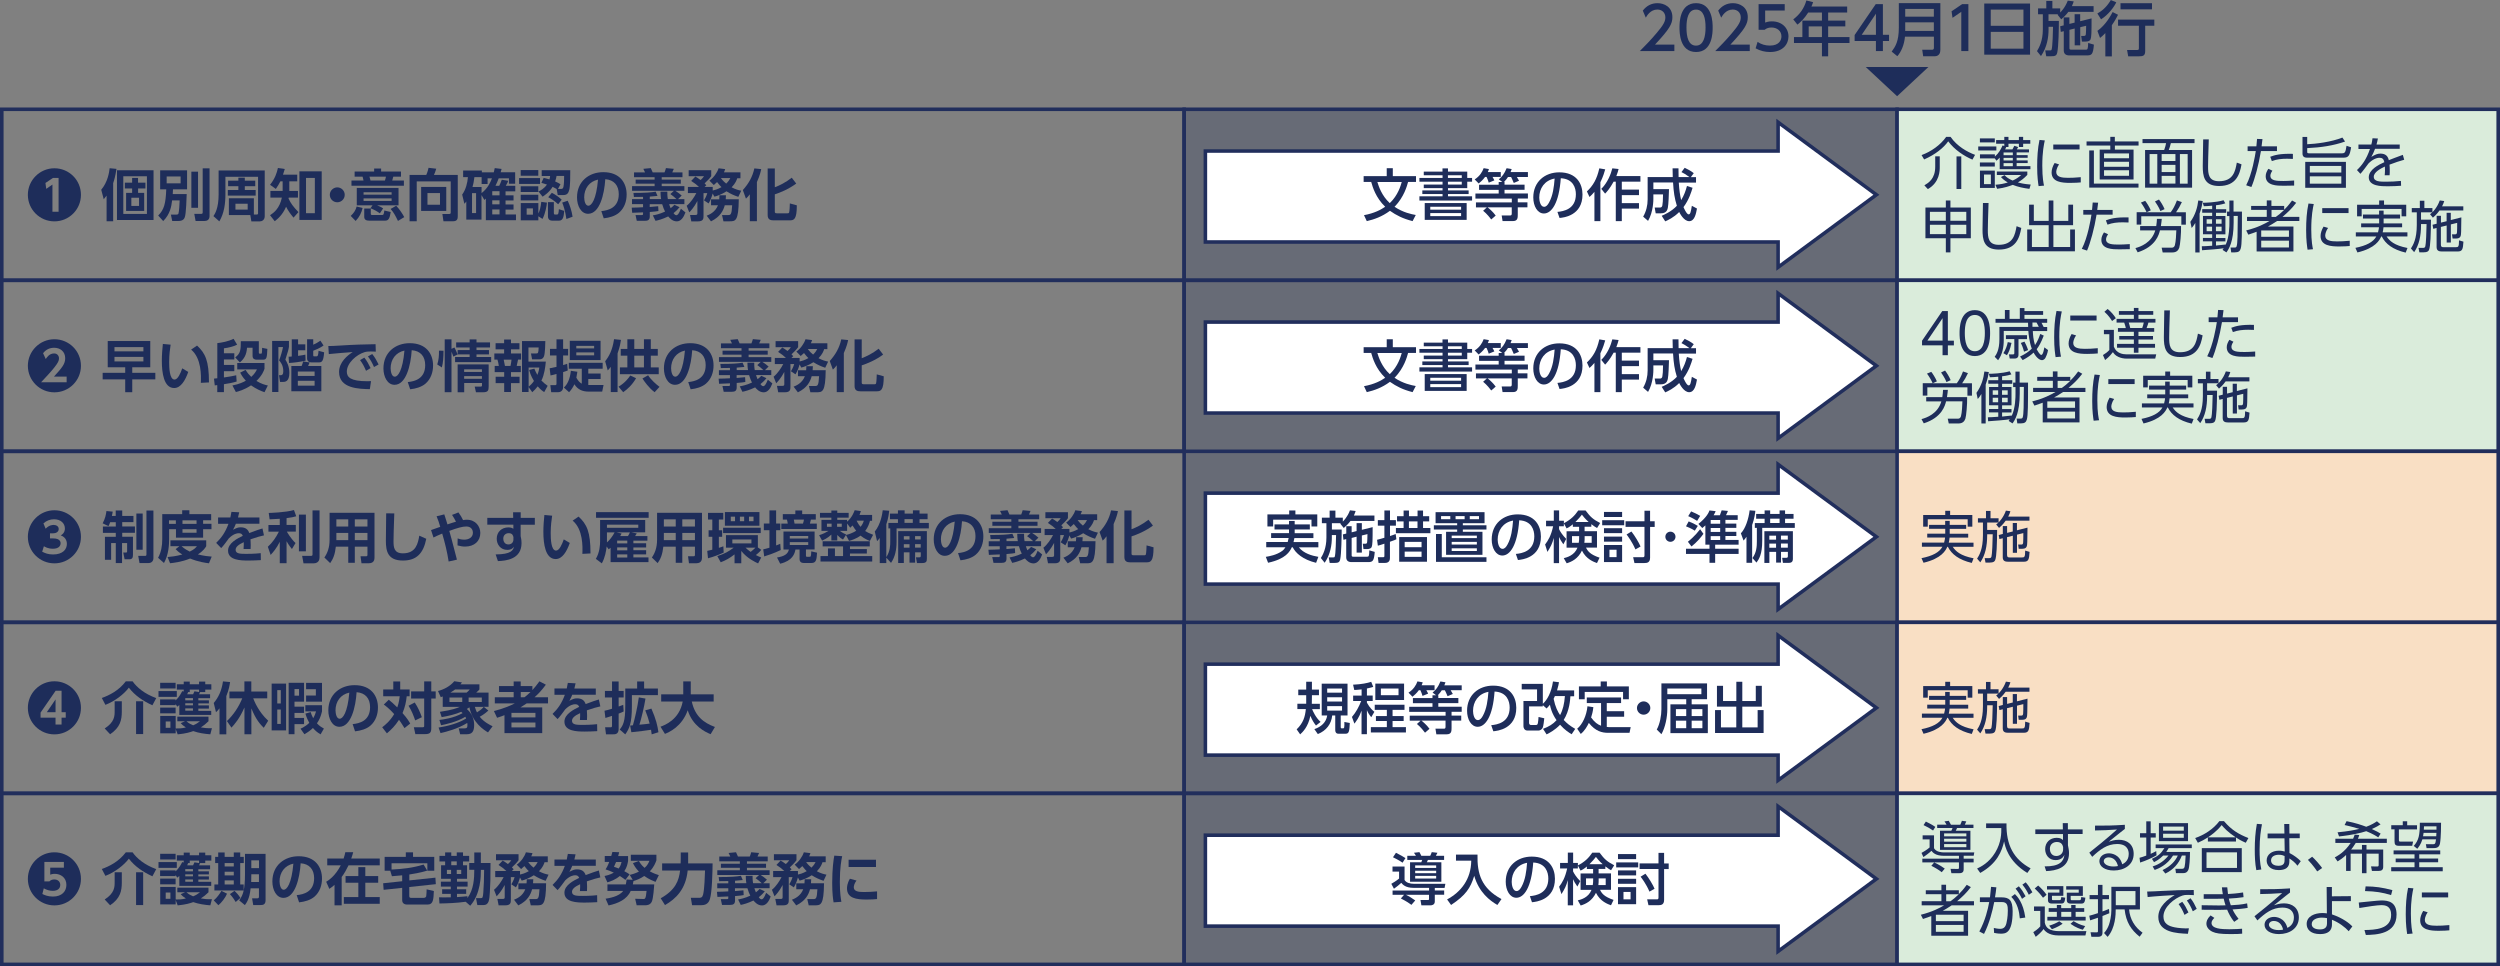 <?xml version="1.0" encoding="UTF-8"?>
<svg id="_レイヤー_2" data-name="レイヤー 2" xmlns="http://www.w3.org/2000/svg" viewBox="0 0 419.1 161.97">
  <rect x="0" y="0" width="419.1" height="161.97" fill="#808080" stroke="none"/>
  <defs>
    <style>
      .cls-1 {
        fill: #fff;
      }

      .cls-1, .cls-2, .cls-3, .cls-4 {
        stroke: #212e5c;
        stroke-miterlimit: 10;
        stroke-width: .6px;
      }

      .cls-2 {
        fill: #daecdb;
      }

      .cls-3 {
        fill: #f9dfc4;
      }

      .cls-5, .cls-6 {
        fill: #1e2d5a;
      }

      .cls-4 {
        fill: none;
      }

      .cls-6 {
        opacity: .25;
      }
    </style>
  </defs>
  <g id="_レイヤー_1-2" data-name="レイヤー 1">
    <g>
      <rect class="cls-6" x="198.51" y="75.66" width="119.51" height="28.67"/>
      <rect class="cls-6" x="198.51" y="104.33" width="119.51" height="28.67"/>
      <rect class="cls-6" x="198.51" y="133" width="119.51" height="28.67"/>
      <rect class="cls-6" x="198.51" y="46.99" width="119.51" height="28.67"/>
      <rect class="cls-6" x="198.51" y="18.32" width="119.51" height="28.67"/>
      <rect class="cls-4" x=".3" y="18.32" width="198.21" height="28.67"/>
      <rect class="cls-4" x=".3" y="46.99" width="198.21" height="28.67"/>
      <rect class="cls-4" x=".3" y="75.66" width="198.21" height="28.67"/>
      <rect class="cls-4" x=".3" y="104.33" width="198.21" height="28.67"/>
      <rect class="cls-4" x="198.51" y="18.32" width="119.51" height="28.67"/>
      <rect class="cls-4" x="198.51" y="46.99" width="119.51" height="28.67"/>
      <rect class="cls-4" x="198.51" y="104.33" width="119.51" height="28.67"/>
      <g>
        <path class="cls-5" d="M13.57,32.66c0,2.46-1.99,4.45-4.45,4.45s-4.45-1.99-4.45-4.45,2.01-4.45,4.45-4.45,4.45,1.96,4.45,4.45Zm-5.95-1.98l.13,.98,1.04-.72v4.56h1.03v-5.67h-.94l-1.27,.85Z"/>
        <path class="cls-5" d="M18.97,37.09h-1.1v-4.3c-.13,.17-.21,.27-.48,.61l-.42-1.59c1.09-1.3,1.33-2.89,1.41-3.61l1.15,.11c-.22,1.37-.37,1.82-.56,2.39v6.39Zm6.77-.21h-6.13v-8.34h6.13v8.34Zm-1.11-7.33h-3.96v6.31h3.96v-6.31Zm-1.48,1.07h1.23v.97h-1.23v.74h1.02v3.03h-3.03v-3.03h1.01v-.74h-1.22v-.97h1.22v-.79h.99v.79Zm.16,2.53h-1.29v1.37h1.29v-1.37Z"/>
        <path class="cls-5" d="M28.85,33.61c-.12,.99-.32,2.27-1.49,3.45l-.84-.93c1-.99,1.26-2.02,1.35-4.39h-1.02v-3.19h4.51v3.19h-2.36c-.02,.34-.02,.46-.04,.79h2.34c-.02,.59-.1,3.33-.32,3.88-.08,.21-.24,.64-1.11,.64h-1l-.22-1.07h.84c.32,0,.38-.07,.43-.19,.1-.29,.18-1.6,.2-2.19h-1.28Zm-.91-4.03v1.15h2.34v-1.15h-2.34Zm4.14-.8h1.12v6.06h-1.12v-6.06Zm1.91-.56h1.14v8c0,.67-.47,.83-.88,.83h-1.46l-.22-1.2h1.17c.23,0,.24-.11,.24-.34v-7.29Z"/>
        <path class="cls-5" d="M42.58,35.97h.41c.27,0,.27-.13,.27-.23v-6.1h-5.47v2.92c0,1.54-.2,3.18-1.02,4.55l-.99-.88c.24-.36,.87-1.29,.87-3.65v-4h7.73v7.65c0,.68-.5,.88-.8,.88h-1.44l-.18-1.06h-3.59v-2.81h4.19v2.73Zm-4.34-5.68h1.72v-.5h1.08v.5h1.75v.92h-1.75v.64h1.82v.94h-4.67v-.94h1.77v-.64h-1.72v-.92Zm1.23,3.86v.99h2.05v-.99h-2.05Z"/>
        <path class="cls-5" d="M49.21,36.49c-.62-.74-.93-1.21-1.25-1.83-.63,1.46-1.53,2.14-1.91,2.42l-.78-1c.62-.4,1.61-1.14,1.98-2.95h-1.92v-1.12h2.05v-1.61h-.38c-.26,.51-.43,.79-.76,1.27l-.97-.69c.82-1.02,1.15-2.01,1.32-2.82l1.15,.17c-.16,.54-.2,.66-.3,.95h2.39v1.12h-1.33v1.61h1.45v1.12h-1.55s-.03,.13-.03,.16c.38,.81,.78,1.35,1.66,2.27l-.83,.93Zm4.72,.38h-3.74v-8.15h3.74v8.15Zm-1.15-7.04h-1.48v5.91h1.48v-5.91Z"/>
        <path class="cls-5" d="M57.79,32.66c0,.68-.55,1.25-1.25,1.25s-1.25-.56-1.25-1.25,.58-1.25,1.25-1.25,1.25,.55,1.25,1.25Z"/>
        <path class="cls-5" d="M58.8,36.19c.51-.47,.82-.94,.99-1.57l1,.25c-.21,.83-.52,1.49-1.17,2.17l-.83-.85Zm8.91-5.05h-8.79v-.87h2.02c-.09-.43-.1-.48-.16-.65h-1.33v-.86h3.27v-.51h1.17v.51h3.33v.86h-1.29c-.08,.35-.14,.53-.18,.65h1.96v.87Zm-4.03,4.62c-.54-.38-.98-.62-1.58-.85l.36-.49h-2.65v-2.91h7v2.91h-3.6c.45,.18,.64,.27,1.02,.51l-.55,.83Zm1.97-3.53h-4.7v.41h4.7v-.41Zm0,1.03h-4.7v.42h4.7v-.42Zm-3.49,1.72v.83c0,.21,.09,.23,.23,.23h1.65c.2,0,.31,0,.39-.75l1.07,.25c-.17,1.14-.4,1.45-.93,1.45h-2.68c-.38,0-.83-.08-.83-.65v-1.38h1.1Zm2.37-4.71c.09-.25,.16-.6,.17-.65h-2.76c.09,.27,.15,.57,.17,.65h2.42Zm2.18,6.76c-.41-.85-.69-1.4-1.23-2l.94-.54c.5,.52,1.06,1.34,1.35,1.91l-1.06,.64Z"/>
        <path class="cls-5" d="M75.55,30.41h-5.69v6.68h-1.2v-7.77h2.8c.22-.46,.35-1.05,.38-1.19l1.29,.15c-.1,.4-.27,.8-.38,1.04h3.99v6.92c0,.39-.06,.85-.77,.85h-1.63l-.18-1.22h1.17c.22,0,.23-.14,.23-.29v-5.17Zm-.74,.93v4.02h-4.21v-4.02h4.21Zm-3.15,1.02v1.96h2.1v-1.96h-2.1Z"/>
        <path class="cls-5" d="M84.09,28.31c-.1,.38-.11,.42-.16,.57h2.43v1.92h-1.04v-.9h-1.72c-.16,.43-.28,.72-.54,1.25h.63c.18-.36,.23-.5,.43-1.02l1.08,.18c-.06,.16-.12,.34-.41,.84h1.59v.92h-1.63v.68h1.34v.86h-1.34v.67h1.34v.86h-1.34v.81h1.75v.97h-5.05v-3.62c-.08,.08-.11,.1-.25,.22l-.48-.82v4.11h-2.55v-3.04c-.09,.14-.14,.2-.32,.39l-.37-1.54c.62-.83,.9-2.04,.96-2.92h-.8v-1.11h3.14v.3h2c.08-.31,.1-.45,.16-.71l1.15,.14Zm-4.28,4.07h-.68v3.34h.68v-3.34Zm.91,0c1.12-.86,1.54-1.94,1.75-2.49h-.73v.96h-1v-1.16h-1.21c-.09,.77-.18,1.14-.32,1.66h1.52v1.03Zm1.83-.33s-.02,.02-.03,.04v.65h1.22v-.69h-1.19Zm1.19,1.53h-1.22v.68h1.22v-.68Zm0,1.54h-1.22v.82h1.22v-.82Z"/>
        <path class="cls-5" d="M90.53,29.85v.98h-3.51v-.98h3.51Zm-.29-1.34v.95h-2.95v-.95h2.95Zm0,2.72v.96h-2.95v-.96h2.95Zm0,1.41v.95h-2.95v-.95h2.95Zm1.45,1.33c-.05,.5-.23,1.72-.74,2.73l-.7-.44v.68h-2.95v-2.9h2.95v1.75c.2-.38,.39-1,.49-1.95l.96,.13Zm-2.35,.97h-1.05v1.05h1.05v-1.05Zm3.98-3.26c-.27-.16-.44-.24-.68-.36-.57,.94-1.38,1.45-1.68,1.65l-.69-.87c.37-.18,.93-.46,1.42-1.16-.42-.14-.57-.19-.93-.29l.38-.83c.32,.07,.48,.11,.97,.26,.08-.24,.09-.39,.11-.58h-1.41v-.97h4.79c0,1,0,2.66-.17,3.29-.13,.5-.31,.88-1,.88h-.93l-.18-1.02Zm-.47,2.22v1.8c0,.08,0,.26,.16,.26h.38c.2,0,.25-.16,.3-.89l.9,.28c-.08,.88-.16,1.64-.87,1.64h-1.14c-.67,0-.72-.54-.72-.67v-2.43h.99Zm.72,.34c-.64-.6-1.22-.94-1.66-1.18l.6-.74c.59,.3,1.16,.69,1.65,1.15l-.59,.78Zm.53-2.57c.18,0,.3-.08,.36-.37,.1-.48,.11-1.17,.11-1.81h-1.27c-.06,.32-.09,.53-.23,.93,.48,.21,.66,.31,.89,.47l-.42,.78h.55Zm.85,5.04c-.2-1.43-.51-2.26-.7-2.75l.92-.31c.36,.74,.67,1.72,.82,2.68l-1.03,.38Z"/>
        <path class="cls-5" d="M100.8,35.39c1.18-.11,2.93-.56,2.93-2.84,0-1.46-.79-2.4-2.26-2.51-.16,2.56-.95,5.8-2.88,5.8-1.19,0-1.86-1.34-1.86-2.75,0-2.7,2.03-4.23,4.4-4.23,2.8,0,3.92,1.82,3.92,3.75,0,1.11-.36,2.27-1.29,3.06-.66,.55-1.6,.83-2.55,.93l-.4-1.2Zm-2.86-2.27c0,.44,.14,1.37,.7,1.37,.5,0,1.32-.99,1.61-4.38-1.44,.31-2.32,1.46-2.32,3.01Z"/>
        <path class="cls-5" d="M109.43,36.11c.39-.07,1.11-.2,2.06-.64-.19-.37-.32-.7-.48-1.24h-2.09v.47c.54-.05,1.05-.09,1.42-.13l.04,.8c-.31,.06-.51,.09-1.45,.17v.75c0,.59-.31,.73-.86,.73h-1.32l-.21-.97h1.01c.21,0,.25-.04,.25-.2v-.25c-.22,0-1.72,.07-1.82,.07l-.08-.86c.52,0,1.56-.05,1.9-.07v-.52h-1.85v-.84h1.85v-.38c-.22,0-1.29,.02-1.53,.02l-.08-.68c2.11,0,2.98-.08,3.73-.21l.3,.71c-.45,.05-.83,.09-1.29,.12v.41h1.9c-.08-.39-.1-1.03-.1-1.24h1.14c0,.31,0,.78,.09,1.24h1.44c-.2-.21-.63-.57-1.02-.84l.59-.54h-7.01v-.79h3.78v-.41h-3.18v-.68h3.18v-.41h-3.45v-.8h1.85c-.04-.08-.24-.51-.29-.6l1.25-.12c.17,.36,.19,.4,.32,.72h1.98c.13-.33,.18-.48,.24-.72l1.32,.12c-.07,.17-.08,.21-.26,.6h1.71v.8h-3.48v.41h3.2v.68h-3.2v.41h3.8v.79h-1.51c.38,.23,.64,.44,1.06,.79l-.61,.6h1.06v.84h-2.55c.05,.16,.1,.36,.25,.68,.26-.2,.45-.38,.63-.57l.86,.4c-.21,.25-.44,.54-1.01,1,.05,.07,.25,.35,.45,.35,.24,0,.43-.19,.79-1.09l.76,.62c-.3,.84-.77,1.5-1.45,1.5-.73,0-1.2-.55-1.44-.83-.97,.47-1.7,.65-2.13,.74l-.45-.92Z"/>
        <path class="cls-5" d="M115.13,34.48c.64-.51,1.26-1.43,1.6-2.11h-1.41v-1.03h1.86c-.37-.36-.65-.58-1.31-1.01l.7-.73c.23,.12,.39,.22,.88,.58,.31-.3,.4-.38,.57-.64h-2.57v-1.01h3.78v1.01c-.33,.45-.62,.73-1.11,1.2,.14,.14,.18,.18,.29,.31l-.3,.29h1.37v.6c.27-.06,.81-.19,1.47-.57-.13-.12-.37-.36-.74-.85-.23,.23-.37,.35-.55,.5l-.73-.74c.68-.47,1.33-1.37,1.53-2.07l1.11,.14c-.07,.21-.11,.34-.21,.54h2.77v.99h-.54c-.08,.27-.27,.83-.94,1.52,.68,.36,1.21,.49,1.61,.57l-.49,1.03c-.69-.23-1.32-.51-1.98-.93-.84,.54-1.56,.77-2.03,.9l-.29-.53c-.08,.34-.34,1.13-.68,1.66l-.77-.51c.08-.13,.41-.69,.55-1.21h-.63v3.82c0,.45-.03,.91-.93,.91h-1.12l-.21-1.07h.87c.3,0,.36-.08,.36-.31v-2.03c-.59,1.11-1.13,1.66-1.36,1.9l-.44-1.11Zm5.44-1.08c.03-.25,.03-.4,.03-.67h1.1c0,.28-.02,.46-.04,.67h2.19c-.04,3.7-.56,3.7-1.55,3.7h-1.02l-.24-1.05h.99c.44,0,.63,0,.71-1.64h-1.24c-.23,.85-.71,1.91-2.31,2.7l-.72-.95c.39-.16,1.43-.56,1.89-1.75h-1.16v-1h1.39Zm.28-3.55c.38,.52,.69,.76,.89,.93,.44-.43,.56-.68,.69-.93h-1.58Z"/>
        <path class="cls-5" d="M125.71,32.56c-.26,.36-.43,.53-.66,.74l-.52-1.44c.98-1.09,1.62-2.21,1.93-3.63l1.15,.12c-.08,.4-.23,1.07-.72,2.17v6.56h-1.19v-4.52Zm4.18-4.32v3.15c.81-.3,1.8-.79,2.84-1.6l.75,.98c-1.3,.96-2.7,1.52-3.59,1.81v2.83c0,.22,0,.35,.37,.35h1.73c.23,0,.27-.07,.3-.14,.08-.2,.11-1.25,.12-1.52l1.17,.32c0,2.37-.47,2.52-1.2,2.52h-2.7c-.49,0-.99-.1-.99-.89v-7.81h1.2Z"/>
      </g>
      <g>
        <polygon class="cls-1" points="314.56 32.65 298.08 20.5 298.08 25.32 202.07 25.32 202.07 40.57 298.08 40.57 298.08 44.8 314.56 32.65"/>
        <g>
          <path class="cls-5" d="M236.81,37.07c-1.67-.43-2.71-.97-3.8-1.73-1.37,1.01-2.65,1.44-3.88,1.73l-.47-1c1.75-.32,2.87-.93,3.55-1.41-1.59-1.54-2.1-3.3-2.34-4.16h-1.27v-.97h3.87v-1.33h1.02v1.33h3.89v.97h-1.33c-.17,.65-.67,2.52-2.27,4.17,1.46,.97,2.84,1.24,3.56,1.37l-.53,1.02Zm-5.91-6.56c.22,.71,.73,2.3,2.08,3.54,1.39-1.31,1.84-2.95,2.01-3.54h-4.09Z"/>
          <path class="cls-5" d="M241.82,28.77v-.54h.92v.54h3.23v1.06h.81v.63h-.81v1.08h-3.23v.38h3.46v.61h-3.46v.38h4.04v.71h-8.83v-.71h3.88v-.38h-3.39v-.61h3.39v-.38h-3.15v-.6h3.15v-.48h-3.88v-.63h3.88v-.45h-3.15v-.61h3.15Zm4.05,5.27v2.82h-7.03v-2.82h7.03Zm-6.1,.62v.49h5.17v-.49h-5.17Zm0,1.06v.51h5.17v-.51h-5.17Zm5.28-6.34h-2.32v.45h2.32v-.45Zm0,1.08h-2.32v.48h2.32v-.48Z"/>
          <path class="cls-5" d="M248.96,29.66c-.39,.54-.81,.88-1.07,1.1l-.67-.68c.85-.56,1.27-1.24,1.5-1.89l.88,.15c-.04,.15-.08,.28-.18,.5h2.17v.82h-1.38c.21,.36,.26,.49,.3,.58l-.94,.38c-.07-.24-.24-.74-.36-.96h-.26Zm2.86,.83l-.56-.42c.55-.46,.93-.93,1.31-1.87l.85,.14c-.06,.16-.09,.27-.19,.51h2.91v.82h-1.85c.21,.35,.24,.41,.36,.63l-.88,.37c-.17-.42-.41-.92-.45-1h-.52c-.16,.24-.35,.52-.66,.83h.08v.46h3.36v.86h-3.36v.61h3.92v.85h-1.7v.64h1.62v.84h-1.62v1.21c0,.52,0,1.09-.8,1.09h-1.75l-.15-.94h1.41c.18,0,.28-.05,.28-.33v-1.03h-4.06c.21,.13,.95,.78,1.37,1.38l-.75,.65c-.13-.18-.72-.95-1.36-1.46l.63-.56h-1.83v-.84h6.01v-.64h-6.1v-.85h3.9v-.61h-3.29v-.86h3.29v-.46h.58Z"/>
          <path class="cls-5" d="M261.09,35.52c.99-.09,3.09-.43,3.09-2.95,0-1.04-.43-2.59-2.53-2.69-.29,4.18-1.54,5.91-2.83,5.91-1.09,0-1.78-1.25-1.78-2.69,0-2.64,1.95-4.21,4.36-4.21,2.92,0,3.89,1.95,3.89,3.72,0,3.55-3.18,3.87-3.85,3.93l-.35-1.01Zm-3.05-2.39c0,.54,.2,1.54,.81,1.54,.36,0,.62-.32,.84-.73,.64-1.16,.82-2.6,.93-4.01-1.69,.31-2.58,1.65-2.58,3.2Z"/>
          <path class="cls-5" d="M267.3,32.15c-.34,.41-.59,.65-.84,.87l-.43-.93c1.04-.98,1.67-2.05,2.08-3.87l.99,.17c-.13,.45-.35,1.23-.81,2.16v6.52h-1v-4.93Zm4.04-3.82c-.08,.31-.16,.65-.38,1.19h4.04v.93h-3.12v1.33h2.88v.93h-2.88v1.34h2.88v.92h-2.88v2.1h-1.01v-6.62h-.36c-.63,1.15-1.13,1.7-1.43,2.01l-.64-.8c1.04-1,1.63-2.52,1.85-3.44l1.04,.11Z"/>
          <path class="cls-5" d="M278.6,36.16c.37-.16,1.59-.68,2.51-1.66-.39-1.27-.54-2.26-.64-3.91h-3.3v1.12h2.62c-.02,.7-.07,2.57-.2,3.15-.08,.33-.22,.9-1.16,.9h-.87l-.17-.97h.91c.3,0,.37-.26,.38-.4,.05-.26,.11-.8,.11-1.8h-1.62v.78c0,.13,0,2.16-.89,3.66l-.82-.71c.51-.89,.75-1.86,.75-2.9v-3.73h4.21c0-.32-.03-1.35-.03-1.47h.99c0,.36,0,.57,.02,1.47h1.82c-.57-.43-.98-.66-1.34-.84l.54-.72c.43,.19,1.14,.58,1.52,.9l-.49,.67h.87v.91h-2.89c.08,1.3,.21,2.15,.4,2.94,.5-.84,.75-1.54,.97-2.37l.94,.3c-.19,.64-.58,1.99-1.52,3.24,.02,.05,.51,1.22,.86,1.22,.29,0,.37-.41,.54-1.44l.86,.46c-.17,.93-.41,2.12-1.31,2.12s-1.58-1.35-1.67-1.54c-.92,.94-1.94,1.39-2.34,1.57l-.59-.92Z"/>
        </g>
      </g>
      <rect class="cls-2" x="318.03" y="18.32" width="100.77" height="28.67"/>
      <rect class="cls-2" x="318.03" y="46.99" width="100.77" height="28.67"/>
      <rect class="cls-3" x="318.03" y="75.66" width="100.77" height="28.67"/>
      <rect class="cls-3" x="318.03" y="104.33" width="100.77" height="28.67"/>
      <rect class="cls-4" x=".3" y="133" width="198.21" height="28.67"/>
      <rect class="cls-4" x="198.51" y="133" width="119.51" height="28.67"/>
      <rect class="cls-2" x="318.03" y="133" width="100.77" height="28.67"/>
      <g>
        <path class="cls-5" d="M322.13,26c1.58-.58,3.15-1.66,4.13-3.06h.73c1.11,1.6,2.78,2.52,4.11,3.02l-.44,.8c-1.44-.61-3.02-1.67-4.06-3.07-.79,1.11-2.17,2.22-4.04,3.04l-.43-.73Zm3.05,2c0,.59,0,2.58-2,3.7l-.58-.63c.68-.41,1.82-1.08,1.82-3.12v-1.74h.76v1.78Zm3.61,3.68h-.8v-5.46h.8v5.46Z"/>
        <path class="cls-5" d="M334.67,24.55v.67h-3.04v-.67h3.04Zm1.33-.07v-.38h-1.37v-.62h1.37v-.54h.7v.54h1.75v-.54h.71v.54h1.2v.62h-1.2v.54h-.71v-.54h-1.75v.54h-.38c-.06,.14-.08,.23-.18,.4h1.23c.16-.28,.2-.36,.31-.6l.65,.21c-.07,.14-.14,.25-.23,.39h2.04v.51h-2.07v.46h1.85v.44h-1.85v.44h1.85v.45h-1.85v.51h2.31v.51h-5.15v-1.94c-.21,.24-.36,.36-.54,.52l-.29-.39h-2.48v-.68h2.5v.38c.69-.61,1.02-1.26,1.29-1.87l.3,.09Zm-1.59-1.28v.67h-2.5v-.67h2.5Zm0,4.04v.68h-2.5v-.68h2.5Zm0,1.36v2.9h-2.49v-2.9h2.49Zm-.66,.66h-1.15v1.61h1.15v-1.61Zm6.47,2.4c-.93-.11-1.95-.32-2.8-.67-.68,.25-1.33,.49-2.62,.66l-.29-.68c.91-.07,1.41-.18,2.08-.38-.56-.33-.82-.55-1.15-.91l.6-.32c.36,.38,.66,.6,1.36,.91,.68-.31,1-.55,1.43-.93h-4.08v-.58h5.11v.56c-.6,.63-1.01,.92-1.58,1.26,.54,.15,1.03,.27,2.15,.36l-.22,.73Zm-2.79-6.1h-1.55v.46h1.55v-.46Zm0,.9h-1.55v.44h1.55v-.44Zm0,.89h-1.55v.51h1.55v-.51Z"/>
        <path class="cls-5" d="M342.79,23.54c-.14,.66-.42,1.89-.42,4.25,0,2.09,.22,2.99,.29,3.33l-.91,.08c-.08-.54-.24-1.48-.24-3.28,0-1.55,.09-3.05,.39-4.46l.89,.08Zm2.39,4.03c-.46,.65-.47,1.18-.47,1.27,0,.85,.96,.97,1.96,.97,.52,0,1.29-.02,2.15-.11v.88c-.32,.03-.98,.08-1.77,.08-1.39,0-3.12-.13-3.12-1.75,0-.49,.17-1.02,.5-1.58l.76,.23Zm3.44-3.34v.83h-4.41v-.83h4.41Z"/>
        <path class="cls-5" d="M358.52,24.4h-3.98v.68h3.13v5.01h-5.68v-5.01h1.78v-.68h-3.98v-.69h3.98v-.77h.76v.77h3.98v.69Zm-.02,7.05h-8.26v-6.23h.78v5.56h7.48v.67Zm-1.59-5.73h-4.19v.81h4.19v-.81Zm0,1.4h-4.19v.84h4.19v-.84Zm0,1.42h-4.19v.93h4.19v-.93Z"/>
        <path class="cls-5" d="M367.89,24h-3.97c-.12,.52-.2,.76-.35,1.15h3.91v6.31h-7.88v-6.31h3.2c.16-.39,.27-.89,.32-1.15h-3.95v-.69h8.72v.69Zm-6.24,1.83h-1.29v4.96h1.29v-4.96Zm3.04,0h-2.31v1.16h2.31v-1.16Zm0,1.81h-2.31v1.2h2.31v-1.2Zm0,1.84h-2.31v1.3h2.31v-1.3Zm2.05-3.65h-1.3v4.96h1.3v-4.96Z"/>
        <path class="cls-5" d="M370.28,23.38c-.08,2.53-.12,3.65-.12,4.54,0,1.2,.06,2.46,1.82,2.46,2.43,0,2.74-1.69,3-3.12l.79,.29c-.3,1.7-.91,3.63-3.76,3.63-2.57,0-2.74-1.72-2.74-3.35,0-.7,.06-3.82,.07-4.46h.95Z"/>
        <path class="cls-5" d="M376.55,31.05c.99-1.9,1.5-4.97,1.61-5.72h-1.37v-.8h1.47c.07-.66,.07-.69,.11-1.24l.91,.03c-.06,.48-.08,.62-.15,1.21h2.58v.8h-2.69c-.38,2.34-1.05,4.76-1.6,6.02l-.87-.29Zm4.38-2.42c-.32,.47-.32,.75-.32,.85,0,.83,1.09,.86,2.18,.86,.32,0,1.02-.02,1.8-.08v.85c-.23,0-1.46,.03-1.75,.03-1.11,0-3.02,0-3.02-1.6,0-.47,.2-.85,.44-1.24l.68,.31Zm3.45-1.99c-.25,0-.53-.03-.96-.03-.95,0-1.75,.09-2.57,.39l-.27-.72c.71-.27,1.6-.55,3.8-.49v.84Z"/>
        <path class="cls-5" d="M393.12,23.73c-1.9,.67-4.03,1-6.34,1.1v.62c0,.2,.04,.25,.34,.25h5.48c.51,0,.61-.16,.77-1.26l.77,.25c-.22,1.4-.43,1.74-1.27,1.74h-6.16c-.34,0-.72-.13-.72-.68v-2.8h.79v1.23c1.44-.06,4.04-.37,5.9-1.12l.44,.66Zm.15,3.41v4.34h-6.82v-4.34h6.82Zm-.77,.68h-5.28v1.1h5.28v-1.1Zm0,1.74h-5.28v1.23h5.28v-1.23Z"/>
        <path class="cls-5" d="M402.29,24.2v.75h-4.14c-.22,.57-.35,.88-.62,1.35,.66-.39,1.03-.55,1.5-.55,.64,0,1.24,.21,1.43,1.1,.22-.08,1.5-.6,2.35-.89l.23,.82c-.76,.22-1.43,.42-2.46,.82,.03,.33,.04,.73,.04,1.07,0,.13,0,.41-.03,.71h-.82c.02-.22,.05-.56,.05-.9,0-.16,0-.32-.02-.56-.72,.34-1.86,.94-1.86,1.71,0,.83,1.04,.83,2.07,.83,.75,0,1.63-.04,2.48-.13l.03,.81c-.53,.04-1.35,.09-2.24,.09-1.06,0-3.18,0-3.18-1.51,0-1.28,1.68-2.12,2.61-2.53-.1-.55-.37-.74-.8-.74-.52,0-1.2,.29-1.86,.96-.43,.59-1.05,1.42-1.35,1.73l-.58-.63c.83-.78,1.58-1.77,2.18-3.53h-1.93v-.75h2.16c.07-.24,.13-.52,.2-1.05l.9,.04c-.06,.33-.1,.54-.23,1.01h3.91Z"/>
        <path class="cls-5" d="M326.2,42.31v-2.37h-3.42v-5.15h3.42v-1.18h.77v1.18h3.42v5.15h-3.42v2.37h-.77Zm-2.67-6.8v1.5h2.67v-1.5h-2.67Zm0,2.17v1.57h2.67v-1.57h-2.67Zm6.1-2.17h-2.67v1.5h2.67v-1.5Zm0,2.17h-2.67v1.57h2.67v-1.57Z"/>
        <path class="cls-5" d="M333.36,34.04c-.08,2.53-.12,3.65-.12,4.54,0,1.2,.06,2.46,1.82,2.46,2.43,0,2.74-1.69,3-3.12l.79,.29c-.3,1.7-.91,3.63-3.76,3.63-2.57,0-2.74-1.72-2.74-3.35,0-.7,.06-3.82,.07-4.46h.95Z"/>
        <path class="cls-5" d="M340.95,34.31v2.72h2.49v-3.42h.79v3.42h2.5v-2.72h.8v3.44h-3.3v3.66h2.81v-2.94h.8v3.66h-8v-3.66h.79v2.94h2.81v-3.66h-3.28v-3.44h.8Z"/>
        <path class="cls-5" d="M349,41.71c.99-1.9,1.5-4.97,1.61-5.72h-1.37v-.8h1.47c.07-.66,.07-.69,.11-1.24l.91,.03c-.06,.48-.08,.62-.15,1.21h2.58v.8h-2.69c-.38,2.34-1.05,4.76-1.6,6.02l-.87-.29Zm4.38-2.42c-.32,.47-.32,.75-.32,.85,0,.83,1.09,.86,2.18,.86,.32,0,1.02-.02,1.8-.08v.85c-.23,0-1.46,.03-1.75,.03-1.11,0-3.02,0-3.02-1.6,0-.47,.2-.85,.44-1.24l.68,.31Zm3.45-1.99c-.25,0-.53-.03-.96-.03-.95,0-1.75,.09-2.57,.39l-.27-.72c.71-.27,1.6-.55,3.8-.49v.84Z"/>
        <path class="cls-5" d="M365.33,41.53c-.14,.41-.45,.79-1.14,.79h-1.64l-.17-.8h1.66c.09,0,.44,.02,.56-.43,.16-.56,.22-1.86,.24-2.48h-2.74c-.17,.68-.67,2.71-3.74,3.69l-.38-.71c.85-.23,2.71-.87,3.33-2.97h-2.54v-.72h2.7c.08-.47,.1-.88,.12-1.21h.81c-.03,.32-.05,.6-.15,1.21h3.38c.04,1.16-.15,3.21-.3,3.64Zm.35-3.88v-1.39h-6.72v1.39h-.77v-2.08h1.66c-.22-.5-.61-1.16-.95-1.61l.72-.29c.22,.26,.69,.99,.94,1.59l-.7,.32h4.04c.4-.55,.68-1.04,1.04-1.98l.83,.28c-.31,.67-.57,1.13-.97,1.7h1.64v2.08h-.77Zm-3.52-2.27c-.09-.24-.25-.66-.9-1.61l.67-.32c.3,.39,.68,.98,.94,1.61l-.7,.32Z"/>
        <path class="cls-5" d="M368.75,42.32h-.73v-4.94c-.3,.49-.42,.63-.61,.84l-.22-1.03c.86-1.19,1.19-2.44,1.33-3.58l.75,.09c-.08,.52-.21,1.21-.53,2.1v6.5Zm4.98-6.1h-.39v-.75h.39v-1.85h.7v1.85h1.41c0,3.63,0,5.49-.2,6.17-.12,.45-.35,.67-1.02,.67h-.58l-.11-.81h.63c.16,0,.31,0,.38-.19,.18-.49,.18-2.06,.2-5.11h-.69v1.09c0,3.28-.82,4.46-1.21,5.02l-.65-.42c.1-.14,.12-.17,.19-.27-.61,.1-2.82,.29-3.63,.33l-.04-.67c.35,0,.85-.02,1.74-.09v-.73h-1.55v-.57h1.55v-.62h-1.54v-3.07h1.54v-.54h-1.67v-.6h1.67v-.58c-.61,.06-.97,.08-1.4,.09l-.18-.58c.42,0,2.17-.04,3.49-.42l.29,.52c-.26,.08-.68,.22-1.56,.32v.66h1.71v.6h-1.71v.54h1.58v3.07h-1.58v.62h1.58v.57h-1.58v.69c.37-.04,1.18-.12,1.61-.17v.07c.64-1.36,.64-3.24,.64-3.74v-1.09Zm-2.9,.54h-.91v.75h.91v-.75Zm0,1.24h-.91v.76h.91v-.76Zm1.6-1.24h-.95v.75h.95v-.75Zm0,1.24h-.95v.76h.95v-.76Z"/>
        <path class="cls-5" d="M384.94,33.99c-.74,.97-1.41,1.61-2.31,2.37h2.83v.69h-3.74c-.59,.4-1.03,.66-1.51,.92h4.26v4.18h-6.17v-3.3c-.66,.24-.92,.34-1.39,.49l-.36-.71c2.02-.52,3.09-1.11,3.9-1.58h-3.76v-.69h3.31v-1.18h-2.62v-.66h2.62v-.92h.78v.92h2.14v.64c.37-.36,.72-.72,1.32-1.55l.68,.38Zm-1.22,4.64h-4.65v1.07h4.65v-1.07Zm0,1.71h-4.65v1.15h4.65v-1.15Zm-2.21-3.97c.47-.34,.8-.59,1.41-1.18h-2.12v1.18h.71Z"/>
        <path class="cls-5" d="M387.88,34.2c-.14,.66-.42,1.89-.42,4.25,0,2.09,.22,2.99,.29,3.33l-.91,.08c-.08-.54-.24-1.48-.24-3.28,0-1.55,.09-3.05,.39-4.46l.89,.08Zm2.39,4.03c-.46,.65-.47,1.18-.47,1.27,0,.85,.96,.97,1.96,.97,.52,0,1.29-.02,2.15-.11v.88c-.32,.03-.98,.08-1.77,.08-1.39,0-3.12-.13-3.12-1.75,0-.49,.17-1.02,.5-1.58l.76,.23Zm3.44-3.34v.83h-4.41v-.83h4.41Z"/>
        <path class="cls-5" d="M396.13,36.64v-.67h2.7v-.67h.76v.67h2.76v.67h-2.76v.81h3.1v.65h-3.12c-.05,.46-.09,.68-.14,.85h4.15v.69h-3.49c.49,.73,1.26,1.5,3.5,1.93l-.3,.78c-2.16-.51-3.4-1.47-4.01-2.71h-.09c-.28,.62-.96,1.96-3.99,2.68l-.34-.77c1.84-.37,2.98-.96,3.51-1.91h-3.44v-.69h3.72c.13-.48,.15-.73,.16-.85h-2.99v-.65h3.02v-.81h-2.7Zm3.53-3.03v.71h3.72v1.95h-.78v-1.24h-6.69v1.24h-.77v-1.95h3.7v-.71h.83Z"/>
        <path class="cls-5" d="M409.75,33.7c-.08,.24-.16,.53-.36,.89h3.56v.69h-3.99c-.48,.68-.87,1-1.11,1.21l-.48-.58c.17-.13,.23-.17,.38-.32h-1.89v1.24h1.67c-.02,2.36-.08,4.49-.33,5.06-.09,.21-.25,.41-.9,.41h-.72l-.14-.75h.74c.17,0,.32,0,.4-.25,.11-.36,.2-2.53,.21-3.74h-.93v.18c0,1.77-.31,3.31-1.15,4.53l-.54-.62c.35-.55,.98-1.55,.98-3.92v-2.13h-.84v-.72h1.35v-1.23h.76v1.23h1.35v.7c.08-.08,.8-.77,1.23-1.98l.74,.1Zm.4,3.37v-1.4h.7v1.22l1.77-.45c-.03,2.52-.03,2.8-.11,3.09-.08,.25-.23,.46-.79,.46h-.57l-.1-.71h.53c.16,0,.28-.03,.31-.33,.03-.23,.03-1.15,.03-1.59l-1.06,.26v3.04h-.7v-2.86l-.97,.24v2.94c0,.41,.14,.46,.47,.46h1.99c.44,0,.58,0,.58-1.15l.74,.22c-.08,1.31-.19,1.65-1,1.65h-2.6c-.48,0-.9-.11-.9-.75v-3.19l-.56,.14-.12-.68,.69-.18v-1.32h.72v1.14l.97-.24Z"/>
      </g>
      <g>
        <path class="cls-5" d="M329.19,143.95h1.67v.62h-1.67v1.19c0,.34-.17,.62-.7,.62h-1.36l-.14-.73,1.21,.02c.12,0,.2-.02,.2-.22v-.88h-6.14v-.62h6.14v-.48h-2.48c-1.44,0-1.9-.54-2.13-.84-.39,.38-1.07,.86-1.35,1.05l-.32-.7c.2-.11,.91-.5,1.36-.91v-1.35h-1.17v-.68h1.91v2.16c.39,.66,1.32,.7,1.71,.7h5.04l-.1,.56h-1.68v.48Zm-5.13-4.72c-.45-.32-1.09-.68-1.6-.91l.39-.59c.99,.48,1.39,.75,1.59,.89l-.38,.61Zm1.46,6.99c-.51-.39-1.04-.72-1.75-1.07l.47-.57c.87,.39,1.42,.78,1.78,1.03l-.51,.61Zm.8-7.97c-.08-.15-.24-.41-.35-.55l.72-.1c.13,.22,.24,.42,.37,.66h1.56c.12-.24,.22-.51,.27-.66l.74,.1c-.08,.2-.17,.38-.25,.55h1.45v.56h-2.75c-.06,.14-.13,.31-.22,.45h2.46v3.21h-5.1v-3.21h1.9c.08-.12,.15-.3,.2-.45h-2.57v-.56h1.57Zm3.32,1.46h-3.73v.49h3.73v-.49Zm0,.9h-3.73v.49h3.73v-.49Zm0,.89h-3.73v.52h3.73v-.52Z"/>
        <path class="cls-5" d="M336.37,138.03c-.08,3.68,1.24,6.03,4.04,7.54l-.55,.77c-3.26-1.99-3.74-4.52-3.89-5.29-.38,1.63-1.14,3.68-4,5.29l-.53-.74c.6-.28,1.98-.94,3.03-2.67,1.05-1.73,1.04-3.32,1.03-4.11h-2.55v-.79h3.42Z"/>
        <path class="cls-5" d="M349.13,139.03v.78h-2.46v1.89c.05,.18,.09,.39,.12,.62,.04,.23,.06,.48,.06,.72,0,2.48-2.2,2.93-3.83,2.99l-.26-.79c2.51,.03,3.2-.83,3.32-1.95-.09,.2-.4,.9-1.48,.9-1.16,0-1.75-.93-1.75-1.84,0-1.1,.78-1.9,1.94-1.9,.63,0,.85,.21,1.05,.38v-1.01h-4.64v-.78h4.62l-.02-1.05h.86v1.05h2.46Zm-3.27,2.97c-.08-.3-.23-.85-1.05-.85-.52,0-1.17,.3-1.17,1.16,0,.39,.2,1.19,1.07,1.19,.67,0,1.15-.47,1.15-1.09v-.41Z"/>
        <path class="cls-5" d="M356.2,138.97c-.21,.15-.5,.38-.73,.57-1.2,.97-1.33,1.07-1.95,1.56,.37-.12,.93-.32,1.68-.32,1.38,0,2.49,.76,2.49,2.36,0,1.84-1.58,2.79-3.33,2.79-1.49,0-2.42-.67-2.42-1.56,0-.78,.71-1.32,1.59-1.32,.33,0,1.78,.1,2.24,1.84,.26-.13,1.09-.54,1.09-1.73,0-.5-.15-1.67-1.95-1.67-1.66,0-2.88,.93-4.17,2.15l-.49-.7c.72-.56,2.87-2.29,4.64-3.88-1.6,.11-2.15,.13-3.68,.16v-.81c1.99,0,2.76,0,5-.14v.7Zm-2.71,4.76c-.57,0-.82,.37-.82,.62,0,.46,.6,.91,1.65,.91,.38,0,.58-.05,.73-.08-.21-.89-.75-1.45-1.57-1.45Z"/>
        <path class="cls-5" d="M361.52,143.38c-.74,.45-1.84,.93-2.75,1.22l-.1-.8c.3-.08,.63-.18,1.13-.37v-3.03h-1.05v-.72h1.05v-1.99h.74v1.99h.85v.72h-.85v2.74c.47-.21,.7-.33,.93-.46l.05,.69Zm5.61-.57c0,.94-.08,2.61-.28,3.02-.12,.25-.31,.54-.86,.54h-1.21l-.1-.73h1.17c.26,0,.34-.19,.38-.35,.07-.3,.12-.77,.17-1.87h-.63c-.53,1.39-1.45,2.38-2.77,3.02l-.47-.58c1.35-.64,2.15-1.52,2.56-2.44h-.8c-1,1.63-2.5,2.21-3.08,2.42l-.34-.59c.59-.2,1.67-.59,2.66-1.83h-.89c-.65,.66-1.21,.94-1.54,1.11l-.35-.55c1.01-.45,1.53-.9,2.09-1.8h-1.47v-.61h6.06v.61h-3.88c-.15,.26-.24,.42-.4,.64h3.99Zm-.33-4.82v3.02h-4.88v-3.02h4.88Zm-.71,.58h-3.47v.68h3.47v-.68Zm0,1.2h-3.47v.68h3.47v-.68Z"/>
        <path class="cls-5" d="M376.48,141.28c-.82-.36-1.23-.61-1.64-.88v.68h-4.71v-.7c-.62,.39-1.01,.61-1.68,.9l-.45-.79c1.51-.52,3.03-1.48,4.05-2.83h.78c1.24,1.46,2.45,2.19,4.09,2.83l-.44,.79Zm-.67,.9v4.03h-6.7v-4.03h6.7Zm-.8,.7h-5.11v2.62h5.11v-2.62Zm-.22-2.51c-1.36-.91-1.95-1.58-2.35-2.05-.88,1.1-1.85,1.75-2.3,2.05h4.65Z"/>
        <path class="cls-5" d="M379.2,138.17c-.18,.94-.4,2.21-.4,4.31,0,1.1,.05,2.21,.29,3.28l-.84,.11c-.22-1.14-.26-2.3-.26-3.45,0-1.48,.09-2.84,.35-4.31l.87,.07Zm6.33,1.54v.81h-1.75l.03,2.48c.76,.38,1.45,.91,1.89,1.37l-.55,.76c-.38-.5-.84-.89-1.36-1.22v.35c0,.54,0,1.6-1.8,1.6-1.46,0-2.01-.85-2.01-1.61,0-.98,.86-1.64,2.06-1.64,.47,0,.7,.07,.97,.14l-.04-2.21h-2.83v-.81h2.82l-.03-1.59h.85l.02,1.59h1.75Zm-2.54,3.79c-.22-.09-.48-.21-.96-.21-.63,0-1.31,.24-1.31,.95s.71,.9,1.21,.9c1.02,0,1.06-.55,1.06-1.06v-.58Z"/>
        <path class="cls-5" d="M388.46,146.09c-.67-1-1.25-1.61-1.56-1.94l.71-.53c.61,.56,1.28,1.35,1.67,1.89l-.83,.58Z"/>
        <path class="cls-5" d="M395.96,142.41v-.76h.76v.76h2.8v2.92c0,.51-.3,.67-.75,.67h-1.14l-.15-.76,1.01,.02c.19,0,.27-.04,.27-.25v-1.9h-2.04v3.27h-.76v-3.27h-1.9v2.89h-.76v-2.67c-.62,.58-1.11,.88-1.43,1.08l-.47-.68c.43-.23,1.61-.83,2.67-2.42h-2.57v-.7h2.97c.14-.31,.21-.51,.27-.7l.77,.08c-.07,.21-.1,.33-.23,.62h4.85v.7h-5.21c-.36,.6-.61,.9-.78,1.11h1.8Zm3.12-4.22c-.33,.22-.7,.45-1.46,.79,.79,.35,1.21,.61,1.47,.77l-.4,.63c-.31-.21-.84-.56-2.01-1.04-.12,.05-.37,.12-.83,.24-1.59,.4-2.99,.56-3.73,.64l-.25-.69c1.8-.17,2.85-.38,3.65-.58-1.25-.37-1.9-.51-2.47-.64l.33-.65c1.6,.32,2.42,.62,3.3,.94,.89-.32,1.45-.69,1.79-.92l.61,.52Z"/>
        <path class="cls-5" d="M403.54,137.69v.66h1.65v.69h-3.04v1.75c0,.29,.08,.3,.34,.3h2.04l-.15,.7h-2.22c-.62,0-.74-.23-.74-.77v-1.99h-.55v-.69h1.93v-.66h.75Zm5.54,5.53h-3.52v.7h3.17v.63h-3.17v.83h3.94v.68h-8.64v-.68h3.91v-.83h-3.16v-.63h3.16v-.7h-3.51v-.66h7.82v.66Zm-1.36-1.69c.51,0,.55-.03,.65-.83h-2.28c-.26,.89-.68,1.36-.86,1.59l-.59-.48c.84-.93,1.02-1.81,1.02-3.89h3.56c0,.22,0,2.48-.18,3.47-.14,.78-.72,.79-1.2,.79h-1.05l-.12-.66h1.06Zm.69-1.34c0-.14,.03-.46,.03-.57h-2.15c-.03,.17-.05,.34-.09,.57h2.21Zm-2.05-1.66c0,.16,0,.2-.03,.55h2.12c0-.3,0-.38,0-.55h-2.1Z"/>
        <path class="cls-5" d="M330.4,148.71c-.74,.97-1.41,1.61-2.31,2.37h2.83v.69h-3.74c-.59,.4-1.03,.66-1.51,.92h4.26v4.18h-6.17v-3.3c-.66,.24-.92,.34-1.39,.49l-.36-.71c2.02-.52,3.09-1.11,3.9-1.58h-3.76v-.69h3.31v-1.18h-2.62v-.66h2.62v-.92h.78v.92h2.14v.64c.37-.36,.72-.72,1.32-1.55l.68,.38Zm-1.22,4.64h-4.65v1.07h4.65v-1.07Zm0,1.71h-4.65v1.15h4.65v-1.15Zm-2.21-3.97c.47-.34,.8-.59,1.41-1.18h-2.12v1.18h.71Z"/>
        <path class="cls-5" d="M331.82,156.14c.99-1.82,1.44-3.74,1.65-4.92h-1.56s0-.79,0-.79h1.69c.08-.63,.12-1.01,.18-1.76l.89,.08c-.08,.72-.12,1.06-.23,1.68h1.07c1.26,0,1.89,.41,1.89,2.32,0,3.69-1.18,3.77-1.96,3.77-.5,0-.89-.08-1.15-.13l-.05-.83c.21,.05,.69,.15,1.05,.15,.57,0,.9-.26,1.07-.96,.23-.97,.23-1.9,.23-2.08,0-.83-.06-1.46-1.02-1.45h-1.26c-.28,1.47-.82,3.6-1.71,5.34l-.79-.41Zm6.78-2.19c-.09-1.12-.4-2.6-1.43-3.6l.61-.47c.38,.38,1.4,1.42,1.74,3.94l-.92,.13Zm-.16-5.37c.48,.54,.77,1.01,1.13,1.67l-.6,.43c-.36-.72-.59-1.11-1.08-1.71l.55-.39Zm1.15-.67c.45,.51,.71,.93,1.12,1.67l-.6,.42c-.36-.72-.58-1.08-1.08-1.7l.56-.39Z"/>
        <path class="cls-5" d="M342.79,151.97v2.69c.17,.88,.75,1.44,2.51,1.44h4.46l-.16,.72h-4.5c-.45,0-1.89-.06-2.51-1.08-.33,.48-.92,1-1.32,1.31l-.41-.78c.16-.1,.8-.52,1.17-.97v-2.59h-1.05v-.75h1.82Zm-.3-1.47c-.49-.69-1.16-1.34-1.39-1.56l.58-.49c.44,.38,.98,.94,1.41,1.55l-.6,.5Zm3.41-1.95v1.62h-1.91v.53c0,.15,.02,.2,.19,.2h1.07c.23,0,.23-.05,.31-.51l.66,.1c-.08,.77-.22,.98-.66,.98h-1.6c-.23,0-.64-.05-.64-.57v-1.26h1.92v-.52h-2.08v-.57h2.75Zm3.51,4.31h-1.45v.83h1.68v.63h-6.42v-.63h1.59v-.83h-1.37v-.62h1.37v-.53h.73v.53h1.68v-.53h.73v.53h1.45v.62Zm-5.89,2.32c.67-.19,1.28-.49,1.7-.74l.56,.41c-.28,.2-.78,.54-1.8,.93l-.46-.6Zm3.71-2.32h-1.68v.83h1.68v-.83Zm1.93-2.68h-2.03v.54c0,.19,.1,.19,.22,.19h1.24c.25,0,.26-.08,.31-.53l.69,.11c-.06,.55-.1,.99-.66,.99h-1.75c-.23,0-.7-.02-.7-.56v-1.27h2v-.52h-2.1v-.57h2.79v1.62Zm-1.55,4.24c.66,.38,1.05,.6,1.95,.83l-.39,.61c-.34-.09-1.17-.34-2.07-.99l.52-.46Z"/>
        <path class="cls-5" d="M353.6,153.1c-.24,.1-.38,.17-1.14,.46v2.75c0,.26,0,.74-.77,.74h-1.09l-.14-.77,.95,.02c.26,0,.29-.03,.29-.23v-2.22c-.77,.27-1.05,.36-1.31,.44l-.14-.78c.36-.09,.74-.19,1.45-.43v-2.34h-1.4v-.69h1.4v-1.71h.76v1.71h1.09v.69h-1.09v2.06c.54-.2,.81-.31,1.09-.42l.06,.72Zm5.13-.64h-1.81c.14,1.62,.94,2.97,2.26,3.9l-.49,.67c-1.44-1.16-2.28-2.43-2.52-4.58h-1.49c0,.83-.05,3.12-1.36,4.61l-.6-.65c.38-.4,.65-.89,.83-1.4,.16-.45,.4-1.47,.4-2.47v-3.88h4.79v3.78Zm-.74-3.08h-3.3v2.37h3.3v-2.37Z"/>
        <path class="cls-5" d="M367.78,150.06c-.4-.03-.69-.04-.96-.04-.46,0-.67,.02-.95,.11-1.35,.45-3.19,1.91-3.19,3.52,0,1.22,.9,1.61,1.9,1.81,.6,.12,1.53,.2,2.37,.17l-.17,.91c-1.85-.08-4.96-.21-4.96-2.83,0-1.78,1.64-3.01,2.75-3.66-.27,0-3.52,.21-4.54,.33l-.08-.92c.46,0,2.08-.08,2.56-.11,2.22-.12,3.11-.14,5.25-.15l.02,.86Zm-1.94,1.13c.43,.55,.7,1.06,1.03,1.77l-.66,.41c-.31-.75-.54-1.19-.99-1.81l.61-.38Zm1.39-.6c.45,.58,.69,1.04,1.03,1.77l-.66,.41c-.32-.76-.54-1.16-.99-1.81l.61-.38Z"/>
        <path class="cls-5" d="M376.8,152.2c-.71,.13-1.71,.22-2.53,.26,.18,.38,.44,.88,1,1.57l-.73,.51c-.54-.66-.96-1.48-1.18-2.04-.25,.02-.98,.03-1.3,.03l-2.97-.02v-.76l2.85,.04c.28,0,.59,0,1.15-.02-.12-.36-.21-.68-.31-1.12-.34,0-.67,.02-1,.02h-2.35v-.77h2.25c.3,0,.37,0,.95,0-.09-.55-.12-.8-.15-1.15h.9c.03,.41,.06,.69,.12,1.12,.37,0,1.72-.12,2.53-.26l.08,.79c-.65,.11-1.67,.2-2.47,.24,.06,.24,.14,.61,.33,1.12,.86-.05,1.81-.1,2.74-.32l.09,.78Zm-5.59,1.68c-.2,.2-.47,.51-.47,.84,0,.97,1.63,1.06,2.98,1.06,1.08,0,1.69-.06,2.14-.09l.02,.83c-.46,.04-.83,.07-1.9,.07-1.82,0-2.51-.13-3.06-.38-.63-.28-1.04-.8-1.04-1.36,0-.35,.1-.81,.7-1.39l.64,.42Z"/>
        <path class="cls-5" d="M383.89,149.63c-.21,.15-.5,.38-.73,.57-1.2,.97-1.33,1.07-1.95,1.56,.37-.12,.93-.32,1.68-.32,1.38,0,2.49,.76,2.49,2.36,0,1.84-1.58,2.79-3.33,2.79-1.49,0-2.42-.67-2.42-1.56,0-.78,.71-1.32,1.59-1.32,.33,0,1.78,.1,2.24,1.84,.26-.13,1.09-.54,1.09-1.73,0-.5-.15-1.67-1.95-1.67-1.66,0-2.88,.93-4.17,2.15l-.49-.7c.72-.56,2.87-2.29,4.64-3.88-1.6,.11-2.15,.13-3.68,.16v-.81c1.99,0,2.76,0,5-.14v.7Zm-2.71,4.76c-.57,0-.82,.37-.82,.62,0,.46,.6,.91,1.65,.91,.38,0,.58-.05,.73-.08-.21-.89-.75-1.45-1.57-1.45Z"/>
        <path class="cls-5" d="M390.94,153.29c1.85,.63,2.95,1.53,3.41,2.01l-.61,.81c-.57-.64-1.66-1.48-2.81-1.92v.65c.02,.55-.05,1.75-2,1.75-1.55,0-2.24-.77-2.24-1.69,0-1.29,1.32-1.84,2.67-1.84,.31,0,.49,.03,.72,.06l-.04-4.42h.88v1.56s3.18-.03,3.18-.03v.84h-3.17v2.22Zm-.83,.63c-.2-.04-.48-.09-.87-.09-.81,0-1.7,.32-1.7,1.08,0,.9,1.19,.9,1.4,.9,1.07,0,1.16-.65,1.16-1.03v-.85Z"/>
        <path class="cls-5" d="M396.37,155.91c1.72-.03,4.48-.11,4.48-2.54,0-1.46-.9-1.63-1.66-1.63-.65,0-2.42,.26-3.67,.48l-.1-.92c.6-.05,3.25-.35,3.78-.35,1.2,0,2.56,.25,2.56,2.36,0,3.29-3.4,3.39-5.15,3.43l-.23-.83Zm4.46-5.86c-1.44-.44-2.55-.62-4.36-.67l.1-.79c1.64,.02,2.76,.18,4.49,.63l-.22,.83Z"/>
        <path class="cls-5" d="M404.58,148.92c-.14,.66-.42,1.89-.42,4.25,0,2.09,.22,2.99,.29,3.33l-.91,.08c-.08-.54-.24-1.48-.24-3.28,0-1.55,.09-3.05,.39-4.46l.89,.08Zm2.39,4.03c-.46,.65-.47,1.18-.47,1.27,0,.85,.96,.97,1.96,.97,.52,0,1.29-.02,2.15-.11v.88c-.32,.03-.98,.08-1.77,.08-1.39,0-3.12-.13-3.12-1.75,0-.49,.17-1.02,.5-1.58l.76,.23Zm3.44-3.34v.83h-4.41v-.83h4.41Z"/>
      </g>
      <g>
        <path class="cls-5" d="M325.65,59.54v-1.65h-3.44v-.77l3.39-4.97h.94v4.96h1.01v.79h-1.01v1.65h-.88Zm-2.54-2.44h2.54v-3.76l-2.54,3.76Z"/>
        <path class="cls-5" d="M328.5,55.84c0-.74,0-3.85,2.56-3.85s2.56,3.11,2.56,3.85,0,3.85-2.56,3.85-2.56-3.1-2.56-3.85Zm4.24,0c0-1.23-.19-3.04-1.68-3.04s-1.68,1.76-1.68,3.04,.23,3.04,1.68,3.04,1.68-1.77,1.68-3.04Z"/>
        <path class="cls-5" d="M342.62,56.24c-.44,1.19-.87,1.9-1.19,2.3,.16,.3,.53,.96,.77,.96,.31,0,.46-.98,.51-1.27l.62,.45c-.08,.6-.36,1.18-.45,1.34-.1,.17-.33,.36-.57,.36s-.83-.22-1.4-1.27c-.44,.42-.97,.8-1.83,1.26l-.44-.6c.92-.44,1.47-.83,1.97-1.32-.41-1.06-.55-2.52-.58-2.97h-4.12v1.53c0,1.2-.23,2.41-.95,3.38l-.57-.58c.24-.34,.79-1.08,.79-2.95v-2.05h4.82c-.02-.38-.02-.55-.02-.71h-5.45v-.65h1.57v-1.48h.78v1.48h1.72v-1.8h.78v.5h3.13v.64h-3.13v.67h3.81v.65h-.95c.13,.23,.26,.52,.36,.71h.59v.68h-2.41c.03,.59,.08,1.46,.37,2.35,.46-.68,.7-1.34,.87-1.86l.62,.28Zm-6.78,2.97c.37-.52,.66-1.35,.74-1.86l.63,.13c-.24,1.14-.51,1.64-.77,2.07l-.6-.35Zm3.97-2.36h-1.43v2.57c0,.27-.05,.69-.68,.69h-.79l-.13-.7h.67c.13,0,.23-.04,.23-.21v-2.36h-1.41v-.65h3.54v.65Zm-.5,2.11c-.21-.81-.41-1.23-.54-1.47l.61-.22c.11,.2,.43,.82,.61,1.42l-.69,.27Zm1.41-4.89c0,.11,0,.26,0,.71h1.06c-.23-.44-.23-.47-.38-.71h-.69Z"/>
        <path class="cls-5" d="M345.64,52.21c-.14,.66-.42,1.89-.42,4.25,0,2.09,.22,2.99,.29,3.33l-.91,.08c-.08-.54-.24-1.48-.24-3.28,0-1.55,.09-3.05,.39-4.46l.89,.08Zm2.39,4.03c-.46,.65-.47,1.18-.47,1.27,0,.85,.96,.97,1.96,.97,.52,0,1.29-.02,2.15-.11v.88c-.32,.03-.98,.08-1.77,.08-1.39,0-3.12-.13-3.12-1.75,0-.49,.17-1.02,.5-1.58l.76,.23Zm3.44-3.34v.83h-4.41v-.83h4.41Z"/>
        <path class="cls-5" d="M354.37,55.29v2.83c.42,1.15,1.57,1.28,2.08,1.28h5.02l-.17,.72h-4.8c-.46,0-.98-.1-1.39-.3-.54-.25-.74-.55-.9-.79-.19,.24-.6,.79-1.31,1.33l-.36-.84c.4-.23,.8-.54,1.07-.84v-2.65h-.91v-.73h1.67Zm-.3-1.47c-.1-.17-.62-1-1.29-1.55l.54-.47c.62,.48,1.08,1.07,1.38,1.55l-.64,.47Zm6.9-1.05h-2.48v.69h2.85v.62h-1.18c-.02,.08-.14,.54-.31,.92h1.28v.62h-2.64v.71h2.44v.59h-2.44v.73h2.78v.64h-2.78v.84h-.77v-.84h-2.82v-.64h2.82v-.73h-2.45v-.59h2.45v-.71h-2.67v-.62h1.32c-.04-.2-.08-.38-.27-.92h-1.28v-.62h2.9v-.69h-2.51v-.62h2.51v-.53h.77v.53h2.48v.62Zm-1.85,2.22c.11-.29,.21-.64,.26-.92h-2.52c.11,.38,.18,.56,.25,.92h2.01Z"/>
        <path class="cls-5" d="M363.76,52.05c-.08,2.53-.12,3.65-.12,4.54,0,1.2,.06,2.46,1.82,2.46,2.43,0,2.74-1.69,3-3.12l.79,.29c-.3,1.7-.91,3.63-3.76,3.63-2.57,0-2.74-1.72-2.74-3.35,0-.7,.06-3.82,.07-4.46h.95Z"/>
        <path class="cls-5" d="M370.02,59.72c.99-1.9,1.5-4.97,1.61-5.72h-1.37v-.8h1.47c.07-.66,.07-.69,.11-1.24l.91,.03c-.06,.48-.08,.62-.15,1.21h2.58v.8h-2.69c-.38,2.34-1.05,4.76-1.6,6.02l-.87-.29Zm4.38-2.42c-.32,.47-.32,.75-.32,.85,0,.83,1.09,.86,2.18,.86,.32,0,1.02-.02,1.8-.08v.85c-.23,0-1.46,.03-1.75,.03-1.11,0-3.02,0-3.02-1.6,0-.47,.2-.85,.44-1.24l.68,.31Zm3.45-1.99c-.25,0-.53-.03-.96-.03-.95,0-1.75,.09-2.57,.39l-.27-.72c.71-.27,1.6-.55,3.8-.49v.84Z"/>
        <path class="cls-5" d="M329.47,70.2c-.14,.41-.45,.79-1.14,.79h-1.64l-.17-.8h1.66c.09,0,.44,.02,.56-.43,.16-.56,.22-1.86,.24-2.48h-2.74c-.17,.68-.67,2.71-3.74,3.69l-.38-.71c.85-.23,2.71-.87,3.33-2.97h-2.54v-.72h2.7c.08-.47,.1-.88,.12-1.21h.81c-.03,.32-.05,.6-.15,1.21h3.38c.04,1.16-.15,3.21-.3,3.64Zm.35-3.88v-1.39h-6.72v1.39h-.77v-2.08h1.66c-.22-.5-.61-1.16-.95-1.61l.72-.29c.22,.26,.69,.99,.94,1.59l-.7,.32h4.04c.4-.55,.68-1.04,1.04-1.98l.83,.28c-.31,.67-.57,1.13-.97,1.7h1.64v2.08h-.77Zm-3.52-2.27c-.09-.24-.25-.66-.9-1.61l.67-.32c.3,.39,.68,.98,.94,1.61l-.7,.32Z"/>
        <path class="cls-5" d="M332.89,70.99h-.73v-4.94c-.3,.49-.42,.63-.61,.84l-.22-1.03c.86-1.19,1.19-2.44,1.33-3.58l.75,.09c-.08,.52-.21,1.21-.53,2.1v6.5Zm4.98-6.1h-.39v-.75h.39v-1.85h.7v1.85h1.41c0,3.63,0,5.49-.2,6.17-.12,.45-.35,.67-1.02,.67h-.58l-.11-.81h.63c.16,0,.31,0,.38-.19,.18-.49,.18-2.06,.2-5.11h-.69v1.09c0,3.28-.82,4.46-1.21,5.02l-.65-.42c.1-.14,.12-.17,.19-.27-.61,.1-2.82,.29-3.63,.33l-.04-.67c.35,0,.85-.02,1.74-.09v-.73h-1.55v-.57h1.55v-.62h-1.54v-3.07h1.54v-.54h-1.67v-.6h1.67v-.58c-.61,.06-.97,.08-1.4,.09l-.18-.58c.42,0,2.17-.04,3.49-.42l.29,.52c-.26,.08-.68,.22-1.56,.32v.66h1.71v.6h-1.71v.54h1.58v3.07h-1.58v.62h1.58v.57h-1.58v.69c.37-.04,1.18-.12,1.61-.17v.07c.64-1.36,.64-3.24,.64-3.74v-1.09Zm-2.9,.54h-.91v.75h.91v-.75Zm0,1.24h-.91v.76h.91v-.76Zm1.6-1.24h-.95v.75h.95v-.75Zm0,1.24h-.95v.76h.95v-.76Z"/>
        <path class="cls-5" d="M349.08,62.65c-.74,.97-1.41,1.61-2.31,2.37h2.83v.69h-3.74c-.59,.4-1.03,.66-1.51,.92h4.26v4.18h-6.17v-3.3c-.66,.24-.92,.34-1.39,.49l-.36-.71c2.02-.52,3.09-1.11,3.9-1.58h-3.76v-.69h3.31v-1.18h-2.62v-.66h2.62v-.92h.78v.92h2.14v.64c.37-.36,.72-.72,1.32-1.55l.68,.38Zm-1.22,4.64h-4.65v1.07h4.65v-1.07Zm0,1.71h-4.65v1.15h4.65v-1.15Zm-2.21-3.97c.47-.34,.8-.59,1.41-1.18h-2.12v1.18h.71Z"/>
        <path class="cls-5" d="M352.02,62.87c-.14,.66-.42,1.89-.42,4.25,0,2.09,.22,2.99,.29,3.33l-.91,.08c-.08-.54-.24-1.48-.24-3.28,0-1.55,.09-3.05,.39-4.46l.89,.08Zm2.39,4.03c-.46,.65-.47,1.18-.47,1.27,0,.85,.96,.97,1.96,.97,.52,0,1.29-.02,2.15-.11v.88c-.32,.03-.98,.08-1.77,.08-1.39,0-3.12-.13-3.12-1.75,0-.49,.17-1.02,.5-1.58l.76,.23Zm3.44-3.34v.83h-4.41v-.83h4.41Z"/>
        <path class="cls-5" d="M360.27,65.31v-.67h2.7v-.67h.76v.67h2.76v.67h-2.76v.81h3.1v.65h-3.12c-.05,.46-.09,.68-.14,.85h4.15v.69h-3.49c.49,.73,1.26,1.5,3.5,1.93l-.3,.78c-2.16-.51-3.4-1.47-4.01-2.71h-.09c-.28,.62-.96,1.96-3.99,2.68l-.34-.77c1.84-.37,2.98-.96,3.51-1.91h-3.44v-.69h3.72c.13-.48,.15-.73,.16-.85h-2.99v-.65h3.02v-.81h-2.7Zm3.53-3.03v.71h3.72v1.95h-.78v-1.24h-6.69v1.24h-.77v-1.95h3.7v-.71h.83Z"/>
        <path class="cls-5" d="M373.89,62.36c-.08,.24-.16,.53-.36,.89h3.56v.69h-3.99c-.48,.68-.87,1-1.11,1.21l-.48-.58c.17-.13,.23-.17,.38-.32h-1.89v1.24h1.67c-.02,2.36-.08,4.49-.33,5.06-.09,.21-.25,.41-.9,.41h-.72l-.14-.75h.74c.17,0,.32,0,.4-.25,.11-.36,.2-2.53,.21-3.74h-.93v.18c0,1.77-.31,3.31-1.15,4.53l-.54-.62c.35-.55,.98-1.55,.98-3.92v-2.13h-.84v-.72h1.35v-1.23h.76v1.23h1.35v.7c.08-.08,.8-.77,1.23-1.98l.74,.1Zm.4,3.37v-1.4h.7v1.22l1.77-.45c-.03,2.52-.03,2.8-.11,3.09-.08,.25-.23,.46-.79,.46h-.57l-.1-.71h.53c.16,0,.28-.03,.31-.33,.03-.23,.03-1.15,.03-1.59l-1.06,.26v3.04h-.7v-2.86l-.97,.24v2.94c0,.41,.14,.46,.47,.46h1.99c.44,0,.58,0,.58-1.15l.74,.22c-.08,1.31-.19,1.65-1,1.65h-2.6c-.48,0-.9-.11-.9-.75v-3.19l-.56,.14-.12-.68,.69-.18v-1.32h.72v1.14l.97-.24Z"/>
      </g>
      <g>
        <path class="cls-5" d="M323.39,88.66v-.67h2.7v-.67h.76v.67h2.76v.67h-2.76v.81h3.1v.65h-3.12c-.05,.46-.09,.68-.14,.85h4.15v.69h-3.49c.49,.73,1.26,1.5,3.5,1.93l-.3,.78c-2.16-.51-3.4-1.47-4.01-2.71h-.09c-.28,.62-.96,1.96-3.99,2.68l-.34-.77c1.84-.37,2.98-.96,3.51-1.92h-3.44v-.69h3.72c.13-.48,.15-.73,.16-.85h-2.99v-.65h3.02v-.81h-2.7Zm3.53-3.03v.71h3.72v1.95h-.78v-1.24h-6.69v1.24h-.77v-1.95h3.7v-.71h.83Z"/>
        <path class="cls-5" d="M337.02,85.71c-.08,.24-.16,.53-.36,.89h3.56v.69h-3.99c-.48,.68-.87,1-1.11,1.21l-.48-.58c.17-.13,.23-.17,.38-.32h-1.89v1.24h1.67c-.02,2.36-.08,4.49-.33,5.06-.09,.21-.25,.41-.9,.41h-.72l-.14-.75h.74c.17,0,.32,0,.4-.25,.11-.36,.2-2.53,.21-3.75h-.93v.18c0,1.77-.31,3.31-1.15,4.53l-.54-.62c.35-.55,.98-1.55,.98-3.92v-2.13h-.84v-.72h1.35v-1.23h.76v1.23h1.35v.7c.08-.08,.8-.77,1.23-1.98l.74,.1Zm.4,3.37v-1.4h.7v1.22l1.77-.45c-.03,2.52-.03,2.8-.11,3.09-.08,.25-.23,.46-.79,.46h-.57l-.1-.71h.53c.16,0,.28-.03,.31-.33,.03-.24,.03-1.15,.03-1.59l-1.06,.26v3.04h-.7v-2.86l-.97,.24v2.94c0,.41,.14,.46,.47,.46h1.99c.44,0,.58,0,.58-1.15l.74,.22c-.08,1.31-.19,1.65-1,1.65h-2.6c-.48,0-.9-.11-.9-.75v-3.19l-.56,.14-.12-.68,.69-.18v-1.32h.72v1.14l.97-.24Z"/>
      </g>
      <g>
        <path class="cls-5" d="M323.39,117.33v-.67h2.7v-.67h.76v.67h2.76v.67h-2.76v.81h3.1v.65h-3.12c-.05,.46-.09,.68-.14,.85h4.15v.69h-3.49c.49,.73,1.26,1.5,3.5,1.93l-.3,.78c-2.16-.51-3.4-1.47-4.01-2.71h-.09c-.28,.62-.96,1.96-3.99,2.68l-.34-.77c1.84-.37,2.98-.96,3.51-1.92h-3.44v-.69h3.72c.13-.48,.15-.73,.16-.85h-2.99v-.65h3.02v-.81h-2.7Zm3.53-3.03v.71h3.72v1.95h-.78v-1.24h-6.69v1.24h-.77v-1.95h3.7v-.71h.83Z"/>
        <path class="cls-5" d="M337.02,114.38c-.08,.24-.16,.53-.36,.89h3.56v.69h-3.99c-.48,.68-.87,1-1.11,1.21l-.48-.58c.17-.13,.23-.17,.38-.32h-1.89v1.24h1.67c-.02,2.36-.08,4.49-.33,5.06-.09,.21-.25,.41-.9,.41h-.72l-.14-.75h.74c.17,0,.32,0,.4-.25,.11-.36,.2-2.53,.21-3.75h-.93v.18c0,1.77-.31,3.31-1.15,4.53l-.54-.62c.35-.55,.98-1.55,.98-3.92v-2.13h-.84v-.72h1.35v-1.23h.76v1.23h1.35v.7c.08-.08,.8-.77,1.23-1.98l.74,.1Zm.4,3.37v-1.4h.7v1.22l1.77-.45c-.03,2.52-.03,2.8-.11,3.09-.08,.25-.23,.46-.79,.46h-.57l-.1-.71h.53c.16,0,.28-.03,.31-.33,.03-.24,.03-1.15,.03-1.59l-1.06,.26v3.04h-.7v-2.86l-.97,.24v2.94c0,.41,.14,.46,.47,.46h1.99c.44,0,.58,0,.58-1.15l.74,.22c-.08,1.31-.19,1.65-1,1.65h-2.6c-.48,0-.9-.11-.9-.75v-3.19l-.56,.14-.12-.68,.69-.18v-1.32h.72v1.14l.97-.24Z"/>
      </g>
      <g>
        <path class="cls-5" d="M13.57,61.32c0,2.46-1.99,4.45-4.45,4.45s-4.45-1.99-4.45-4.45,2.01-4.45,4.45-4.45,4.45,1.96,4.45,4.45Zm-4.53,1.82c1.32-1.46,1.89-2.09,1.89-3.09,0-1.14-.86-1.75-1.85-1.75-.76,0-1.39,.31-1.86,.91l.45,.98c.19-.29,.6-.94,1.41-.94,.54,0,.81,.43,.81,.82s-.15,.72-.74,1.48c-.61,.77-1.29,1.49-2.26,2.53h4.28v-.95h-2.12Z"/>
        <path class="cls-5" d="M26.04,63.6h-3.87v2.15h-1.18v-2.15h-3.78v-1.1h3.78v-.93h-2.93v-4.4h7.13v4.4h-3.02v.93h3.87v1.1Zm-2-5.41h-4.85v.71h4.85v-.71Zm0,1.64h-4.85v.76h4.85v-.76Z"/>
        <path class="cls-5" d="M28.6,57.8c-.09,.63-.24,1.62-.24,2.87,0,.98,.05,2.96,.9,2.96,.54,0,1-1.03,1.29-1.88l1.01,.6c-.5,1.42-1.25,2.7-2.36,2.7-1.75,0-2.07-2.57-2.07-4.57,0-1,.09-2.04,.17-2.82l1.31,.12Zm5.07,6.38c.05-1.2,.12-4.12-1.63-5.57l.99-.68c1.4,1.29,2,2.56,2,6.18l-1.36,.07Z"/>
        <path class="cls-5" d="M35.88,63.47c.27-.03,.31-.03,.55-.06v-5.89c.76-.08,1.86-.29,2.73-.72l.59,.98c-.53,.29-1.45,.52-2.21,.61v.83h1.74v1.04h-1.74v.92h1.74v1.05h-1.74v1.05c.99-.14,1.54-.25,2.06-.37l.07,1.05c-.69,.21-1.42,.35-2.13,.45v1.33h-1.12v-1.18c-.06,0-.36,.05-.42,.05l-.13-1.15Zm8.45-1.62c-.12,.35-.38,1.08-1.34,2.01,.83,.5,1.45,.67,1.91,.76l-.56,1.13c-.63-.22-1.33-.51-2.26-1.15-1.12,.76-2.11,1.01-2.54,1.12l-.58-1.1c1.18-.23,1.9-.59,2.25-.8-.55-.58-.83-1.12-.95-1.35l.91-.46c.33,.54,.58,.82,.95,1.17,.57-.5,.8-.95,.95-1.25h-3.3v-1.08h4.57v1Zm-.94-4.65v1.9c0,.15,.05,.19,.18,.19h.15c.19,0,.21,0,.22-.98l.88,.18c-.07,1.43-.09,1.81-.73,1.81h-1.06c-.36,0-.69-.15-.69-.63v-1.37h-.93c-.08,1.17-.47,1.84-1.2,2.46l-.78-.84c.89-.68,.94-1.26,.94-2.72h3.02Z"/>
        <path class="cls-5" d="M48.43,58.19c-.08,.49-.12,.6-.59,2.1,.22,.35,.67,1.1,.67,2.21,0,1.53-.76,1.53-1.14,1.53h-.42l-.18-1.13h.28c.24,0,.44-.11,.44-.66,0-1.05-.5-1.59-.7-1.82,.28-.71,.57-1.75,.65-2.24h-.77v7.54h-1.05v-8.57h2.82v1.02Zm2.8,2.27c-.96,.23-2.16,.36-2.78,.39l-.07-1.06c.32,0,.38,0,.53-.03v-2.87h1.06v.83h1.21v1h-1.21v.94c.66-.09,.87-.13,1.22-.21l.04,1Zm2.64,5.13h-5.03v-4.23h1.72c.09-.21,.22-.57,.26-.77l1.08,.17c-.05,.14-.19,.48-.25,.6h2.22v4.23Zm-1.13-3.31h-2.81v.74h2.81v-.74Zm0,1.56h-2.81v.81h2.81v-.81Zm-.23-6.94v.89c.38-.16,.85-.42,1.2-.68l.53,.81c-.53,.4-1.44,.78-1.73,.88v.72c0,.22,.08,.22,.18,.22h.36c.21,0,.3-.13,.35-.93l.94,.25c-.1,1.42-.35,1.69-.83,1.69h-1.34c-.37,0-.69-.22-.69-.67v-3.2h1.04Z"/>
        <path class="cls-5" d="M63,58.95c-.37-.02-.63-.03-.84-.03-.37,0-.72,.02-1.05,.12-1.3,.38-2.97,1.8-2.97,3.26,0,.93,.61,1.61,3.45,1.61,.28,0,.44,0,.61-.02l-.2,1.35c-1.77-.04-5.16-.08-5.16-2.88,0-1.67,1.45-2.81,2.29-3.34-.95,.07-3.16,.24-4.01,.34l-.08-1.35c.62,0,.94-.02,1.94-.08,2.28-.15,4.07-.2,5.98-.23l.04,1.26Zm-1.92,1c.42,.53,.71,1.06,1.05,1.76l-.77,.45c-.32-.75-.56-1.2-1-1.79l.72-.42Zm1.32-.6c.44,.54,.71,1.03,1.07,1.75l-.77,.43c-.33-.75-.56-1.17-1.02-1.78l.72-.4Z"/>
        <path class="cls-5" d="M68.35,64.05c1.18-.11,2.93-.56,2.93-2.84,0-1.46-.79-2.4-2.26-2.5-.16,2.56-.95,5.8-2.88,5.8-1.19,0-1.86-1.34-1.86-2.75,0-2.7,2.03-4.23,4.4-4.23,2.8,0,3.92,1.82,3.92,3.74,0,1.11-.36,2.27-1.29,3.06-.66,.55-1.6,.83-2.55,.93l-.4-1.2Zm-2.86-2.27c0,.44,.14,1.37,.7,1.37,.5,0,1.32-.99,1.61-4.38-1.44,.31-2.32,1.46-2.32,3.01Z"/>
        <path class="cls-5" d="M73.3,61.1c.25-.74,.3-1.52,.29-2.32l.76,.02c0,1.03-.06,2.04-.28,2.8l-.77-.5Zm2.69-1.32c-.09-.3-.12-.38-.3-.82v6.79h-1.14v-8.86h1.14v1.59l.49-.23c.21,.38,.38,.77,.53,1.17l-.72,.36Zm2.74-2.88h1.15v.5h2.27v.85h-2.27v.43h2.09v.73h-2.09v.44h2.46v.86h-6.05v-.86h2.44v-.44h-2.01v-.73h2.01v-.43h-2.26v-.85h2.26v-.5Zm3.19,4.19v3.68c0,.71-.1,.99-.98,.99h-1.15l-.21-.95h.99c.23,0,.23-.1,.23-.28v-.32h-2.98v1.55h-1.1v-4.67h5.21Zm-4.11,.82v.44h2.98v-.44h-2.98Zm0,1.14v.45h2.98v-.45h-2.98Z"/>
        <path class="cls-5" d="M84.52,56.92h1.14v.61h1.42v1.03h-1.42v.7h1.7v1.02h-.51c-.1,.5-.12,.63-.23,1.06h.69v1.04h-1.65v.78h1.44v1.07h-1.44v1.48h-1.14v-1.48h-1.43v-1.07h1.43v-.78h-1.59v-1.04h.69c-.04-.28-.11-.72-.23-1.06h-.52v-1.02h1.64v-.7h-1.43v-1.03h1.43v-.61Zm-.08,3.37c.12,.53,.17,.83,.21,1.06h.93c.08-.35,.13-.7,.17-1.06h-1.3Zm4.17,4.56v.87h-1.1v-8.54h3.91c0,.35-.04,2.06-.22,2.53-.05,.14-.2,.53-.76,.53h-1.24l-.19-.99h.88c.28,0,.38,0,.41-1h-1.71v2.37h2.91c-.07,.84-.24,2.22-.74,3.18,.32,.33,.62,.57,1.05,.88l-.58,1.05c-.27-.17-.56-.36-1.09-.96-.28,.38-.56,.66-.91,.98l-.64-.9Zm.97-3.05c.11,.28,.24,.58,.5,1.05,.25-.63,.29-.92,.33-1.23h-1.79v3.21c.26-.23,.53-.44,.89-.96-.55-.9-.71-1.52-.8-1.85l.87-.22Z"/>
        <path class="cls-5" d="M95.18,62.1c-.22,.09-.34,.14-.78,.28v2.5c0,.71-.53,.87-.83,.87h-1.17l-.14-1.19h.82c.16,0,.21-.08,.21-.23v-1.64c-.41,.12-.62,.17-1,.25l-.15-1.2c.43-.08,.69-.13,1.15-.24v-1.91h-1.09v-1.11h1.09v-1.6h1.11v1.6h.84v1.11h-.84v1.61c.23-.07,.35-.1,.68-.22l.1,1.11Zm-.66,2.88c.55-.5,1.02-1.33,1.18-2.82l1.09,.16c-.07,.46-.1,.67-.17,1,.31,.54,.56,.82,.91,1v-2.5h-2.18v-1h5.68v1h-2.41v.8h2.07v.92h-2.07v1h2.56l-.23,1.11h-2.25c-1.03,0-1.85-.33-2.41-1.23-.24,.51-.51,.93-.89,1.33l-.87-.78Zm6.16-4.62h-5.16v-3.23h5.16v3.23Zm-1.08-2.38h-2.99v.43h2.99v-.43Zm0,1.1h-2.99v.49h2.99v-.49Z"/>
        <path class="cls-5" d="M102.4,61.49c-.22,.29-.3,.38-.52,.61l-.43-1.54c.65-.83,1.22-1.85,1.49-3.7l1.16,.12c-.06,.41-.17,1.14-.57,2.26v6.49h-1.14v-4.25Zm4.23,1.91c-.62,1.1-1.43,1.84-2.16,2.35l-.78-.93c1.06-.61,1.69-1.45,1.97-1.87l.97,.45Zm-1.45-6.52h1.15v1.61h1.62v-1.61h1.15v1.61h1.17v1.13h-1.17v1.97h1.33v1.14h-6.51v-1.14h1.25v-1.97h-1.11v-1.13h1.11v-1.61Zm1.15,2.74v1.97h1.62v-1.97h-1.62Zm3.42,6.14c-1.03-.78-1.75-1.85-2.05-2.31l.95-.54c.49,.77,1.32,1.5,1.91,1.94l-.82,.9Z"/>
        <path class="cls-5" d="M115.37,64.05c1.18-.11,2.93-.56,2.93-2.84,0-1.46-.79-2.4-2.26-2.5-.16,2.56-.95,5.8-2.88,5.8-1.19,0-1.86-1.34-1.86-2.75,0-2.7,2.03-4.23,4.4-4.23,2.8,0,3.92,1.82,3.92,3.74,0,1.11-.36,2.27-1.29,3.06-.66,.55-1.6,.83-2.55,.93l-.4-1.2Zm-2.86-2.27c0,.44,.14,1.37,.7,1.37,.5,0,1.32-.99,1.61-4.38-1.44,.31-2.32,1.46-2.32,3.01Z"/>
        <path class="cls-5" d="M124,64.77c.39-.07,1.11-.2,2.06-.64-.19-.37-.32-.7-.48-1.24h-2.09v.47c.54-.05,1.05-.09,1.42-.13l.04,.8c-.31,.06-.51,.09-1.45,.17v.75c0,.59-.31,.73-.86,.73h-1.32l-.21-.97h1.01c.21,0,.25-.04,.25-.2v-.25c-.22,0-1.72,.08-1.82,.08l-.08-.86c.52,0,1.56-.05,1.9-.07v-.52h-1.85v-.83h1.85v-.38c-.22,0-1.29,.02-1.53,.02l-.08-.69c2.11,0,2.98-.08,3.73-.21l.3,.71c-.45,.05-.83,.09-1.29,.12v.41h1.9c-.08-.39-.1-1.03-.1-1.24h1.14c0,.31,0,.78,.09,1.24h1.44c-.2-.21-.63-.57-1.02-.84l.59-.54h-7.01v-.79h3.78v-.41h-3.18v-.68h3.18v-.41h-3.45v-.8h1.85c-.04-.08-.24-.51-.29-.6l1.25-.12c.17,.36,.19,.4,.32,.72h1.98c.13-.33,.18-.48,.24-.72l1.32,.12c-.07,.17-.08,.21-.26,.6h1.71v.8h-3.48v.41h3.2v.68h-3.2v.41h3.8v.79h-1.51c.38,.22,.64,.44,1.06,.79l-.61,.6h1.06v.83h-2.55c.05,.16,.1,.36,.25,.69,.26-.2,.45-.38,.63-.57l.86,.4c-.21,.25-.44,.54-1.01,.99,.05,.07,.25,.35,.45,.35,.24,0,.43-.19,.79-1.09l.76,.62c-.3,.84-.77,1.5-1.45,1.5-.73,0-1.2-.55-1.44-.83-.97,.47-1.7,.65-2.13,.74l-.45-.92Z"/>
        <path class="cls-5" d="M129.7,63.14c.64-.51,1.26-1.43,1.6-2.11h-1.41v-1.03h1.86c-.37-.36-.65-.58-1.31-1.01l.7-.73c.23,.12,.39,.22,.88,.58,.31-.3,.4-.38,.57-.64h-2.57v-1.01h3.78v1.01c-.33,.45-.62,.73-1.11,1.2,.14,.14,.18,.18,.29,.31l-.3,.29h1.37v.6c.27-.06,.81-.19,1.47-.57-.13-.12-.37-.36-.74-.85-.23,.23-.37,.35-.55,.5l-.73-.74c.68-.47,1.33-1.37,1.53-2.07l1.11,.14c-.07,.21-.11,.34-.21,.53h2.77v.99h-.54c-.08,.27-.27,.84-.94,1.52,.68,.36,1.21,.49,1.61,.57l-.49,1.03c-.69-.23-1.32-.51-1.98-.93-.84,.54-1.56,.77-2.03,.9l-.29-.53c-.08,.34-.34,1.13-.68,1.66l-.77-.51c.08-.13,.41-.69,.55-1.21h-.63v3.82c0,.45-.03,.91-.93,.91h-1.12l-.21-1.07h.87c.3,0,.36-.07,.36-.31v-2.03c-.59,1.11-1.13,1.66-1.36,1.9l-.44-1.11Zm5.44-1.08c.03-.25,.03-.4,.03-.67h1.1c0,.28-.02,.46-.04,.67h2.19c-.04,3.7-.56,3.7-1.55,3.7h-1.02l-.24-1.05h.99c.44,0,.63,0,.71-1.64h-1.24c-.23,.85-.71,1.91-2.31,2.7l-.72-.95c.39-.16,1.43-.56,1.89-1.75h-1.16v-1h1.39Zm.28-3.55c.38,.52,.69,.76,.89,.93,.44-.43,.56-.68,.69-.93h-1.58Z"/>
        <path class="cls-5" d="M140.28,61.22c-.26,.36-.43,.53-.66,.74l-.52-1.44c.98-1.09,1.62-2.21,1.93-3.63l1.15,.12c-.08,.4-.23,1.07-.72,2.17v6.56h-1.19v-4.52Zm4.18-4.32v3.15c.81-.3,1.8-.79,2.84-1.59l.75,.98c-1.3,.96-2.7,1.52-3.59,1.81v2.82c0,.22,0,.35,.37,.35h1.73c.23,0,.27-.07,.3-.14,.08-.2,.11-1.25,.12-1.52l1.17,.32c0,2.36-.47,2.52-1.2,2.52h-2.7c-.49,0-.99-.1-.99-.89v-7.81h1.2Z"/>
      </g>
      <g>
        <path class="cls-5" d="M13.57,89.99c0,2.46-1.99,4.45-4.45,4.45s-4.45-1.99-4.45-4.45,2.01-4.45,4.45-4.45,4.45,1.96,4.45,4.45Zm-6.49,2.5c.5,.26,1.02,.46,1.82,.46,1.64,0,2.31-.87,2.31-1.76,0-.19,0-1.06-1.02-1.44,.66-.37,.69-.94,.69-1.15,0-.86-.69-1.55-1.82-1.55-.66,0-1.29,.24-1.78,.69l.37,.89c.6-.63,1.19-.63,1.34-.63,.38,0,.85,.18,.85,.68s-.46,.73-.96,.73h-.5v.85h.56c1.21,0,1.22,.69,1.22,.81,0,.44-.32,.92-1.29,.92-.84,0-1.32-.31-1.51-.42l-.29,.92Z"/>
        <path class="cls-5" d="M18.47,87.54c-.1,.31-.2,.49-.29,.66l-.97-.47c.43-.79,.58-1.56,.63-2.06l1.06,.1c-.04,.21-.08,.41-.14,.72h.64v-.91h1.09v.91h1.88v1.04h-1.88v.73h2.13v1.06h-2.13v.66h1.8v3.05c0,.5-.15,.73-.63,.73h-.77l-.23-1.13h.46c.16,0,.19-.09,.19-.24v-1.35h-.85v3.35h-1.05v-3.35h-.78v2.81h-1.04v-3.86h1.82v-.66h-2.16v-1.06h2.16v-.73h-.93Zm4.39-1.45h1.06v6.07h-1.06v-6.07Zm1.7-.51h1.16v7.99c0,.44-.28,.82-.82,.82h-1.51l-.22-1.2h1.12c.2,0,.26-.05,.26-.26v-7.34Z"/>
        <path class="cls-5" d="M27.2,86.19h3.34v-.65h1.21v.65h3.65v1.03h-1.35v.59h1.4v.9h-1.4v1.43h-4.55v-1.43h-1.15v1.73c0,.79-.06,2.53-.86,3.94l-.99-.87c.53-.96,.7-2.02,.7-3.12v-4.19Zm2.85,5.38h-1.48v-.99h6v.99c-.17,.27-.47,.78-1.4,1.37,1.03,.26,1.79,.33,2.32,.37l-.46,1.12c-.56-.07-1.75-.22-3.16-.8-1.45,.6-2.87,.74-3.36,.79l-.42-1.04c.48-.04,1.3-.11,2.47-.42-.67-.43-.88-.65-1.12-.9l.62-.48Zm-1.72-4.34v.59h1.15v-.59h-1.15Zm2.11,4.34c.52,.47,1.01,.72,1.37,.9,.75-.37,.96-.61,1.2-.9h-2.57Zm.15-4.34v.59h2.36v-.59h-2.36Zm0,1.49v.59h2.36v-.59h-2.36Z"/>
        <path class="cls-5" d="M43.49,86.74v1.06h-3.95c-.17,.43-.27,.65-.48,1.01,.59-.3,.83-.41,1.28-.41,.85,0,1.25,.38,1.45,.96,1.17-.44,1.7-.63,2.21-.77l.25,1.16c-.5,.11-1.21,.29-2.26,.66,0,.2,.04,.49,.04,.94,0,.31,0,.53-.02,.69h-1.18c.05-.54,.04-.94,.03-1.15-.97,.44-1.36,.85-1.36,1.28,0,.68,.81,.68,1.82,.68,.17,0,1.35,0,2.39-.12l.02,1.17c-.74,.04-1.49,.07-2.09,.07-1.32,0-3.41-.05-3.41-1.66,0-1.28,1.6-2.06,2.47-2.48-.07-.17-.17-.44-.69-.44-.26,0-.87,.09-1.65,.86-.2,.28-.92,1.28-1.28,1.63l-.84-.87c.88-.85,1.54-1.77,2.06-3.2h-1.74v-1.06h2.06c.08-.37,.12-.56,.18-.94l1.3,.07c-.07,.36-.11,.53-.2,.87h3.6Z"/>
        <path class="cls-5" d="M46.9,86.97c-.39,.02-1.33,.08-1.7,.09l-.15-1.07c.19,0,2.87-.08,4.23-.49l.38,1.05c-.4,.11-.77,.21-1.62,.31v1.14h1.55v1.12h-1.5c.08,.15,.61,1.1,1.45,1.92l-.6,1c-.17-.21-.54-.66-.9-1.31v3.69h-1.14v-3.59c-.54,1.1-1.11,1.74-1.53,2.2l-.47-1.37c.78-.71,1.37-1.56,1.85-2.53h-1.75v-1.12h1.9v-1.04Zm4.38-.7v6.15h-1.17v-6.15h1.17Zm2.29-.71v7.88c0,.91-.73,1-.99,1h-1.7l-.23-1.25h1.45c.23,0,.29-.07,.29-.25v-7.38h1.18Z"/>
        <path class="cls-5" d="M62.78,93.51c0,.76-.52,.92-1.02,.92h-1.16l-.16-1.18h.93c.12,0,.23-.02,.23-.23v-1.38h-2.12v2.71h-1.1v-2.71h-2.08c-.14,1.3-.46,2.08-.95,2.76l-.97-.94c.5-.72,.87-1.64,.87-2.98v-4.52h7.53v7.56Zm-4.4-6.45h-1.99v1.21h1.99v-1.21Zm0,2.28h-1.99v1.21h1.99v-1.21Zm3.22-2.28h-2.12v1.21h2.12v-1.21Zm0,2.28h-2.12v1.21h2.12v-1.21Z"/>
        <path class="cls-5" d="M66.1,86.06c-.09,2.07-.13,4.41-.13,4.64,0,1.08,.09,2.06,1.58,2.06,2.21,0,2.52-1.7,2.74-2.96l1.17,.52c-.48,2.45-1.64,3.65-3.9,3.65-2.58,0-2.87-1.59-2.87-3.32,0-.72,.05-3.94,.05-4.6l1.37,.02Z"/>
        <path class="cls-5" d="M75.21,94.13c-.24-1.57-.62-3.14-1.08-4.68-.65,.27-1.04,.44-1.46,.66l-.41-1.25c.24-.08,1.32-.46,1.54-.54-.16-.57-.36-1.2-.61-1.77l1.29-.32c.24,.69,.45,1.43,.53,1.68,.83-.27,.99-.33,1.43-.45-.22-.45-.38-.71-.66-1.14l1.07-.42c.36,.49,.56,.84,.78,1.29,.16-.03,.36-.06,.63-.06,1.46,0,2.26,1.1,2.26,2.22,0,1.36-1,2.28-2.56,2.28-.44,0-.83-.08-1.26-.2l.02-1.17c.23,.08,.56,.21,1.11,.21,.68,0,1.45-.33,1.45-1.17,0-.32-.17-1.04-1.11-1.04-.67,0-1.52,.26-2.85,.74,.27,.95,.38,1.33,1.28,4.82l-1.37,.31Z"/>
        <path class="cls-5" d="M89.66,86.83v1.14h-2.38v1.91c.06,.27,.15,.64,.15,1.18,0,2.71-2.65,2.96-3.96,3l-.38-1.12c2.62,0,2.95-.73,3.07-1.3-.11,.17-.38,.54-1.12,.54-1.12,0-1.77-.89-1.77-1.87,0-1.19,.89-1.9,1.95-1.9,.41,0,.63,.1,.84,.23v-.69h-4.37v-1.14h4.34l-.02-.94h1.28v.94h2.38Zm-3.58,3.25c-.05-.23-.14-.7-.8-.7-.44,0-.91,.28-.91,.93,0,.33,.17,.96,.85,.96,.5,0,.85-.33,.85-.83v-.35Z"/>
        <path class="cls-5" d="M92.56,86.47c-.09,.63-.24,1.62-.24,2.87,0,.98,.05,2.96,.9,2.96,.54,0,1-1.03,1.29-1.88l1.01,.6c-.5,1.42-1.25,2.7-2.36,2.7-1.75,0-2.07-2.57-2.07-4.57,0-1,.09-2.04,.17-2.82l1.31,.12Zm5.07,6.38c.05-1.2,.12-4.12-1.63-5.57l.99-.68c1.4,1.29,2,2.56,2,6.18l-1.36,.07Z"/>
        <path class="cls-5" d="M102.37,91.82c-.12,.1-.16,.14-.33,.27l-.34-.48c-.07,.68-.27,1.89-.81,2.83l-1-.75c.64-1.09,.71-2.31,.71-2.96v-3.56h7.56v2.07h-2.33l.92,.18s-.19,.3-.28,.44h2.06v.78h-2.35v.43h2.14v.71h-2.14v.46h2.14v.7h-2.14v.5h2.53v.8h-6.35v-2.43Zm6.37-5.97v.95h-8.82v-.95h8.82Zm-1.74,2.1h-5.25v.53h5.25v-.53Zm-5.25,2.98c.41-.35,.96-1.03,1.28-1.68h-1.28v1.68Zm3.52-1.06c.09-.16,.23-.38,.33-.62h-2.25l.85,.19c-.09,.19-.14,.27-.23,.43h1.3Zm-.11,.76h-1.7v.46h1.7v-.46Zm0,1.14h-1.7v.49h1.7v-.49Zm0,1.17h-1.7v.52h1.7v-.52Z"/>
        <path class="cls-5" d="M117.68,93.51c0,.76-.52,.92-1.02,.92h-1.16l-.16-1.18h.93c.12,0,.23-.02,.23-.23v-1.38h-2.12v2.71h-1.1v-2.71h-2.08c-.14,1.3-.46,2.08-.95,2.76l-.97-.94c.5-.72,.87-1.64,.87-2.98v-4.52h7.53v7.56Zm-4.4-6.45h-1.99v1.21h1.99v-1.21Zm0,2.28h-1.99v1.21h1.99v-1.21Zm3.22-2.28h-2.12v1.21h2.12v-1.21Zm0,2.28h-2.12v1.21h2.12v-1.21Z"/>
        <path class="cls-5" d="M118.56,92.35c.29-.07,.48-.1,.85-.2v-2.16h-.62v-1.1h.62v-1.8h-.72v-1.11h2.56v1.11h-.74v1.8h.55v1.1h-.55v1.85c.37-.11,.54-.18,.75-.26l.06,1.05c-.73,.34-1.69,.71-2.63,.96l-.13-1.24Zm8.5-.57l.56,.4c-.11,.14-.32,.41-.91,.87,.25,.13,.48,.24,.9,.41l-.52,.99c-.47-.22-1.83-.83-2.82-2.09v2.06h-1.13v-1.48c-.84,.64-1.44,.98-2.32,1.32l-.57-1.04c1.23-.38,1.94-.79,2.74-1.41h-1.29v-2.1h5.35v2.07Zm.47-3.31v.89h-6.31v-.89h6.31Zm-.22-2.63v2.29h-5.79v-2.29h5.79Zm-4.8,.77v.76h.71v-.76h-.71Zm.26,3.83v.65h3.2v-.65h-3.2Zm1.27-3.83v.76h.71v-.76h-.71Zm.94,5.2c.19,.19,.43,.41,.86,.71,.33-.25,.57-.48,.8-.71h-1.66Zm.58-5.2v.76h.76v-.76h-.76Z"/>
        <path class="cls-5" d="M127.96,92.09c.26-.06,.42-.09,1.03-.27v-2.94h-.94v-1.11h.94v-2.21h1.12v2.21h.7v1.11h-.7v2.56c.2-.08,.34-.13,.69-.28l.08,1.05c-1.14,.55-2.3,.93-2.77,1.07l-.16-1.19Zm8.6-2.99v3.01h-1.45v.91c0,.26,0,.32,.2,.32h.33c.3,0,.32,0,.36-.91l.97,.22c-.07,1.13-.13,1.73-.92,1.73h-1.29c-.72,0-.72-.51-.72-.73v-1.53h-.69c-.13,.71-.48,1.88-2.56,2.38l-.53-1.04c1.18-.19,1.82-.56,1.99-1.34h-.91v-3.01h5.23Zm-5.33-2.91h2.1v-.62h1.15v.62h2.28v.92h-.82c-.09,.42-.1,.45-.17,.67h1.16v.9h-5.95v-.9h1.08c-.02-.19-.09-.51-.14-.67h-.69v-.92Zm1.17,3.67v.42h3.09v-.42h-3.09Zm0,1.02v.48h3.09v-.48h-3.09Zm.68-3.77c.03,.12,.11,.61,.12,.67h1.41c.1-.24,.14-.57,.16-.67h-1.69Z"/>
        <path class="cls-5" d="M141.84,89.68c.48-.12,1.08-.31,1.69-.71-.14-.17-.33-.42-.61-.88-.18,.18-.23,.23-.39,.38l-.52-.72v1.24h-1.23c.09,.08,.52,.38,1.08,.62l-.54,.84c-.24-.14-.49-.28-.96-.77v.92h-.99v-.98c-.65,.62-1.32,.9-1.56,1l-.49-.9c.71-.22,1.23-.51,1.58-.73h-1.19v-1.84h1.66v-.37h-1.91v-.8h1.91v-.4h.99v.4h1.91v.8h-1.91v.37h1.64v.31c.84-.7,1.16-1.61,1.28-1.93l1.04,.15c-.06,.19-.12,.38-.23,.64h2.11v.99h-.36c-.09,.36-.28,1.02-.8,1.71,.32,.21,.66,.38,1.33,.63l-.54,1.03c-.3-.11-.91-.35-1.57-.89-.74,.55-1.6,.8-1.92,.89l-.52-.98Zm3.48,2.37v.74h-2.83v.43h3.73v.92h-8.67v-.92h1.25v-1.29h1.17v1.29h1.36v-1.62h-3.42v-.86h7.9v.86h-3.32v.45h2.83Zm-6.69-4.26v.52h.78v-.52h-.78Zm1.7,0v.52h.78v-.52h-.78Zm3.27-.51c.29,.61,.55,.92,.67,1.04,.36-.46,.47-.79,.54-1.04h-1.21Z"/>
        <path class="cls-5" d="M148.58,93.51v.88h-1.1v-4.21c-.19,.26-.26,.35-.45,.54l-.38-1.61c1.04-1.28,1.27-3.09,1.33-3.57l1.09,.08c-.05,.41-.12,1.18-.49,2.28v5.5c.65-.99,.66-2.05,.66-2.53v-2.29h-.31v-.92h1.6v-.62h-1.34v-.94h1.34v-.55h1.12v.55h1.39v-.55h1.11v.55h1.35v.94h-1.35v.62h1.56v.92h-5.41v2.23c0,1.29-.22,2.53-.93,3.55l-.77-.85Zm6.8-4.46v4.58c0,.47-.07,.76-.8,.76h-.86l-.17-.96h.5c.26,0,.31-.03,.31-.3v-.54h-.95v1.74h-.94v-1.74h-.95v1.79h-.95v-5.34h4.8Zm-3.86,.84v.56h.95v-.56h-.95Zm0,1.34v.58h.95v-.58h-.95Zm.11-4.2v.62h1.39v-.62h-1.39Zm1.77,2.85v.56h.95v-.56h-.95Zm0,1.34v.58h.95v-.58h-.95Z"/>
        <path class="cls-5" d="M160.6,92.72c1.18-.11,2.93-.56,2.93-2.84,0-1.46-.79-2.4-2.26-2.5-.16,2.56-.95,5.8-2.88,5.8-1.19,0-1.86-1.34-1.86-2.75,0-2.7,2.03-4.23,4.4-4.23,2.8,0,3.92,1.82,3.92,3.74,0,1.11-.36,2.27-1.29,3.06-.66,.55-1.6,.83-2.55,.93l-.4-1.2Zm-2.86-2.27c0,.44,.14,1.37,.7,1.37,.5,0,1.32-.99,1.61-4.38-1.44,.31-2.32,1.46-2.32,3.01Z"/>
        <path class="cls-5" d="M169.23,93.45c.39-.07,1.11-.2,2.06-.64-.19-.37-.32-.7-.48-1.24h-2.09v.47c.54-.05,1.05-.09,1.42-.13l.04,.8c-.31,.06-.51,.09-1.45,.17v.75c0,.59-.31,.73-.86,.73h-1.32l-.21-.97h1.01c.21,0,.25-.04,.25-.2v-.25c-.22,0-1.72,.08-1.82,.08l-.08-.86c.52,0,1.56-.05,1.9-.07v-.52h-1.85v-.83h1.85v-.38c-.22,0-1.29,.02-1.53,.02l-.08-.69c2.11,0,2.98-.08,3.73-.21l.3,.71c-.45,.05-.83,.09-1.29,.12v.41h1.9c-.08-.39-.1-1.03-.1-1.24h1.14c0,.31,0,.78,.09,1.24h1.44c-.2-.21-.63-.57-1.02-.84l.59-.54h-7.01v-.79h3.78v-.41h-3.18v-.68h3.18v-.41h-3.45v-.8h1.85c-.04-.08-.24-.51-.29-.6l1.25-.12c.17,.36,.19,.4,.32,.72h1.98c.13-.33,.18-.48,.24-.72l1.32,.12c-.07,.17-.08,.21-.26,.6h1.71v.8h-3.48v.41h3.2v.68h-3.2v.41h3.8v.79h-1.51c.38,.22,.64,.44,1.06,.79l-.61,.6h1.06v.83h-2.55c.05,.16,.1,.36,.25,.69,.26-.2,.45-.38,.63-.57l.86,.4c-.21,.25-.44,.54-1.01,.99,.05,.07,.25,.35,.45,.35,.24,0,.43-.19,.79-1.09l.76,.62c-.3,.84-.77,1.5-1.45,1.5-.73,0-1.2-.55-1.44-.83-.97,.47-1.7,.65-2.13,.74l-.45-.92Z"/>
        <path class="cls-5" d="M174.93,91.81c.64-.51,1.26-1.43,1.6-2.11h-1.41v-1.03h1.86c-.37-.36-.65-.58-1.31-1.01l.7-.73c.23,.12,.39,.22,.88,.58,.31-.3,.4-.38,.57-.64h-2.57v-1.01h3.78v1.01c-.33,.45-.62,.73-1.11,1.2,.14,.14,.18,.18,.29,.31l-.3,.29h1.37v.6c.27-.06,.81-.19,1.47-.57-.13-.12-.37-.36-.74-.85-.23,.23-.37,.35-.55,.5l-.73-.74c.68-.47,1.33-1.37,1.53-2.07l1.11,.14c-.07,.21-.11,.34-.21,.53h2.77v.99h-.54c-.08,.27-.27,.84-.94,1.52,.68,.36,1.21,.49,1.61,.57l-.49,1.03c-.69-.23-1.32-.51-1.98-.93-.84,.54-1.56,.77-2.03,.9l-.29-.53c-.08,.34-.34,1.13-.68,1.66l-.77-.51c.08-.13,.41-.69,.55-1.21h-.63v3.82c0,.45-.03,.91-.93,.91h-1.12l-.21-1.07h.87c.3,0,.36-.07,.36-.31v-2.03c-.59,1.11-1.13,1.66-1.36,1.9l-.44-1.11Zm5.44-1.08c.03-.25,.03-.4,.03-.67h1.1c0,.28-.02,.46-.04,.67h2.19c-.04,3.7-.56,3.7-1.55,3.7h-1.02l-.24-1.05h.99c.44,0,.63,0,.71-1.64h-1.24c-.23,.85-.71,1.91-2.31,2.7l-.72-.95c.39-.16,1.43-.56,1.89-1.75h-1.16v-1h1.39Zm.28-3.55c.38,.52,.69,.76,.89,.93,.44-.43,.56-.68,.69-.93h-1.58Z"/>
        <path class="cls-5" d="M185.51,89.89c-.26,.36-.43,.53-.66,.74l-.52-1.44c.98-1.09,1.62-2.21,1.93-3.63l1.15,.12c-.08,.4-.23,1.07-.72,2.17v6.56h-1.19v-4.52Zm4.18-4.32v3.15c.81-.3,1.8-.79,2.84-1.59l.75,.98c-1.3,.96-2.7,1.52-3.59,1.81v2.82c0,.22,0,.35,.37,.35h1.73c.23,0,.27-.07,.3-.14,.08-.2,.11-1.25,.12-1.52l1.17,.32c0,2.36-.47,2.52-1.2,2.52h-2.7c-.49,0-.99-.1-.99-.89v-7.81h1.2Z"/>
      </g>
      <g>
        <path class="cls-5" d="M13.57,118.66c0,2.46-1.99,4.45-4.45,4.45s-4.45-1.99-4.45-4.45,2.01-4.45,4.45-4.45,4.45,1.96,4.45,4.45Zm-3.25,2.8v-1.15h.7v-.92h-.7v-3.6h-.99l-2.53,3.67v.85h2.51v1.15h1.01Zm-1.01-4.21v2.14h-1.46l1.46-2.14Z"/>
        <path class="cls-5" d="M25.55,118.23c-1.52-.68-2.93-1.62-3.95-2.95-.82,1.09-2.32,2.26-3.93,2.88l-.6-1.15c1.27-.46,2.82-1.22,4.02-2.79h1.14c.69,.99,1.98,2.1,3.96,2.81l-.64,1.2Zm-5.13-.67v1.7c0,1.4-.23,2.66-1.96,3.83l-.91-.97c1.67-1.07,1.67-2.12,1.67-2.91v-1.65h1.2Zm3.58,0v5.5h-1.19v-5.5h1.19Z"/>
        <path class="cls-5" d="M29.64,115.85v.97h-3.07v-.97h3.07Zm1.16,.04v-.29h-1.16v-.89h1.16v-.45h1.01v.45h1.56v-.45h1.04v.45h1.02v.89h-1.02v.42h-.99l.13,.03c-.11,.23-.15,.28-.18,.34h1.85v.66h-1.97v.35h1.77v.52h-1.77v.33h1.77v.54h-1.77v.38h2.16v.68h-5.35v-1.66c-.07,.07-.12,.11-.34,.28l-.29-.45v.19h-2.59v-.96h2.59v.18c.6-.54,.91-1.17,1.11-1.56l.25,.05Zm-1.36-1.43v.95h-2.59v-.95h2.59Zm0,4.16v.96h-2.59v-.96h2.59Zm1.6,2.29h-1.31v-.77h5.22v.77c-.48,.47-.77,.7-1.28,1.03,.58,.1,1.01,.16,1.86,.13l-.27,1.03c-.94-.07-1.99-.22-2.86-.54-.54,.19-1.16,.4-2.61,.55l-.34-.9v.73h-2.59v-2.92h2.59v2.1c.6,0,.99,0,1.71-.17-.47-.3-.64-.47-.87-.72l.76-.33Zm-2.47,.04h-.79v1.06h.79v-1.06Zm3.78-3.92h-1.29v.37h1.29v-.37Zm0,.87h-1.29v.34h1.29v-.34Zm0,.86h-1.29v.38h1.29v-.38Zm-1.09,2.15c.37,.35,.81,.54,1.12,.68,.5-.21,.74-.37,1.15-.68h-2.27Zm1.11-4.52c.13-.25,.14-.27,.23-.5l.77,.12v-.41h-1.56v.42h-.27c-.07,.17-.1,.25-.16,.37h.99Z"/>
        <path class="cls-5" d="M36.8,118.74c-.25,.33-.38,.46-.59,.65l-.38-1.54c.77-.91,1.32-2.03,1.55-3.62l1.19,.11c-.07,.48-.19,1.28-.63,2.35v6.41h-1.14v-4.35Zm1.23,2.15c1.13-1.07,1.99-2.38,2.58-3.82h-2.15v-1.14h2.51v-1.7h1.16v1.7h2.67v1.14h-2.35c.17,.42,.85,2.23,2.51,3.75l-.74,1.19c-.53-.52-1.31-1.33-2.08-3.26v4.34h-1.16v-4.49c-.81,1.85-1.65,2.81-2.18,3.38l-.76-1.1Z"/>
        <path class="cls-5" d="M47.96,122.44h-2.42v-7.84h2.42v7.84Zm-.89-6.75h-.59v2.24h.59v-2.24Zm0,3.26h-.59v2.41h.59v-2.41Zm3.9-1.32h-1.6v.84h1.6v1.05h-1.6v.83h1.6v1.04h-1.6v1.69h-.98v-8.61h2.58v3.15Zm-.84-2.11h-.76v1.1h.76v-1.1Zm.26,6.64c.82-.41,1.13-.67,1.46-.98-.24-.43-.42-.79-.65-1.55l.88-.26c.08,.27,.19,.59,.42,1.03,.28-.45,.4-.87,.48-1.14h-1.79v-1.04h2.79v1.04c-.23,.97-.46,1.42-.85,2,.47,.5,.88,.72,1.17,.88l-.56,.97c-.64-.38-.94-.68-1.28-1.07-.38,.36-.68,.61-1.43,1.05l-.65-.93Zm3.59-4.53h-2.67v-1.03h1.64v-1.06h-1.64v-1.06h2.67v3.15Z"/>
        <path class="cls-5" d="M59.11,121.39c1.18-.11,2.93-.56,2.93-2.84,0-1.46-.79-2.4-2.26-2.51-.16,2.56-.95,5.8-2.88,5.8-1.19,0-1.86-1.34-1.86-2.75,0-2.7,2.03-4.23,4.4-4.23,2.8,0,3.92,1.82,3.92,3.75,0,1.11-.36,2.27-1.29,3.06-.66,.55-1.6,.83-2.55,.93l-.4-1.2Zm-2.86-2.27c0,.44,.14,1.37,.7,1.37,.5,0,1.32-.99,1.61-4.38-1.44,.31-2.32,1.46-2.32,3.01Z"/>
        <path class="cls-5" d="M65.17,117.3c.37,.29,.8,.66,1.43,1.29,.06-.15,.29-.8,.41-1.87h-2.77v-1.14h1.69v-1.34h1.16v1.34h1.58v1.14h-.49c-.1,.96-.27,1.78-.7,2.82,.14,.16,.85,.95,1.29,1.75l-.96,.77c-.48-.81-.86-1.3-.92-1.39-.67,1.03-1.3,1.65-2.03,2.27l-.79-1.02c.38-.29,1.3-1,2.01-2.21-.76-.86-1.46-1.4-1.74-1.6l.82-.79Zm4.36,.47c.55,.84,.89,1.62,1.19,2.46l-1.12,.54c-.19-.59-.58-1.64-1.11-2.46l1.03-.54Zm2.77-3.54v1.68h.74v1.19h-.74v4.98c0,.78-.26,.99-1.1,.99h-1.57l-.25-1.15h1.37c.36,0,.36-.05,.36-.3v-4.52h-2.19v-1.19h2.19v-1.68h1.19Z"/>
        <path class="cls-5" d="M73.52,121.97c1.48-.24,3.35-.71,4.62-1.53-.04-.1-.07-.15-.13-.28-1.44,.88-3.35,1.28-4.07,1.42l-.28-.89c.59-.07,2.36-.28,3.89-1.14-.05-.05-.09-.1-.23-.22-.93,.4-2.11,.7-3.28,.89l-.29-.89c2.13-.31,2.87-.63,3.34-.83h-2.87v-1.75s-.23,.09-.33,.13l-.46-1.04c1.05-.28,2.03-.81,2.73-1.64l1.28,.2c-.13,.18-.18,.23-.25,.32h3.18v.86c-.09,.11-.16,.2-.54,.53h2.07v2.38h-.8l.77,.63c-.68,.63-1.3,.96-1.45,1.03,.69,.89,1.74,1.4,2.16,1.6l-.77,1.03c-.65-.39-2.59-1.59-3.12-4.21-.11,.08-.23,.17-.43,.28,.89,.77,1.23,1.75,1.23,2.67,0,1.15-.38,1.57-1.25,1.57h-1.1l-.24-.98h.9c.49,0,.56-.13,.56-.58,0-.15,0-.24-.03-.33-1.66,1.01-3.42,1.45-4.48,1.7l-.33-.95Zm1.83-5.04v.75h2.14v-.75h-2.14Zm2.87-.82c.23-.19,.38-.34,.53-.53h-2.46c-.08,.07-.34,.26-.79,.53h2.71Zm.34,.82v.75h2.21v-.75h-2.21Zm1.04,1.57c.14,.48,.26,.73,.36,.92,.37-.22,.78-.51,1.14-.92h-1.49Z"/>
        <path class="cls-5" d="M91.51,114.78c-.78,1.06-1.32,1.58-1.9,2.11h2.26v1.03h-3.58c-.58,.39-.86,.56-1.04,.67h3.65v4.31h-6.33v-3.01c-.34,.13-.54,.22-1.24,.44l-.53-1.13c1.9-.5,2.77-.92,3.5-1.28h-3.35v-1.03h3.16v-.88h-2.46v-1h2.46v-.77h1.18v.77h1.96v.67c.39-.43,.69-.77,1.18-1.46l1.07,.56Zm-1.75,4.73h-4.02v.76h4.02v-.76Zm0,1.61h-4.02v.82h4.02v-.82Zm-1.84-4.23c.29-.22,.51-.39,1.01-.88h-1.63v.88h.62Z"/>
        <path class="cls-5" d="M99.88,115.41v1.06h-3.95c-.17,.43-.27,.65-.48,1.01,.59-.3,.83-.41,1.28-.41,.85,0,1.25,.38,1.45,.96,1.17-.44,1.7-.63,2.21-.77l.25,1.16c-.5,.11-1.21,.29-2.26,.66,0,.2,.04,.49,.04,.94,0,.31,0,.53-.02,.68h-1.18c.05-.54,.04-.94,.03-1.15-.97,.44-1.36,.85-1.36,1.28,0,.69,.81,.69,1.82,.69,.17,0,1.35,0,2.39-.12l.02,1.17c-.74,.04-1.49,.07-2.09,.07-1.32,0-3.41-.05-3.41-1.66,0-1.28,1.6-2.06,2.47-2.48-.07-.17-.17-.44-.69-.44-.26,0-.87,.09-1.65,.86-.2,.28-.92,1.28-1.28,1.63l-.84-.87c.88-.85,1.54-1.77,2.06-3.2h-1.74v-1.06h2.06c.08-.37,.12-.56,.18-.94l1.3,.07c-.07,.36-.11,.54-.2,.87h3.6Z"/>
        <path class="cls-5" d="M104.55,119.27c-.23,.11-.42,.21-.84,.36v2.57c0,.9-.6,.9-.91,.9h-1.21l-.15-1.18h.84c.24,0,.32,0,.32-.29v-1.62c-.47,.16-.8,.25-1.11,.35l-.15-1.21c.35-.08,.56-.12,1.26-.34v-1.89h-1.19v-1.09h1.19v-1.59h1.11v1.59h.84v1.09h-.84v1.52c.38-.13,.56-.2,.77-.28l.07,1.12Zm3.43-5.03v1.18h2.31v1.11h-4.36v1.87c0,2.83-.44,3.78-1.11,4.71l-.93-.81c.56-.69,.93-1.34,.93-3.95v-2.93h1.99v-1.18h1.17Zm1.22,4.55c.77,1.75,1.04,2.92,1.18,3.96l-1.13,.36c-.04-.29-.06-.47-.11-.77-.5,.08-2.35,.33-3.3,.41l-.2-1.12c.15,0,.18,0,.46-.04,.29-1,.77-3.02,.99-4.68l1.12,.2c-.22,1.38-.69,3.36-1.02,4.38,1.19-.11,1.32-.13,1.72-.19-.21-.81-.42-1.41-.74-2.22l1.03-.29Z"/>
        <path class="cls-5" d="M110.71,121.83c.69-.25,3.18-1.16,3.74-4.23h-3.61v-1.2h3.7v-2.17h1.26v1.98s0,.14,0,.19h3.84v1.2h-3.67c.54,2.51,2.04,3.58,3.88,4.27l-.72,1.21c-.9-.37-3-1.34-3.84-4.01-1,2.78-3.12,3.67-3.82,3.96l-.74-1.2Z"/>
      </g>
      <g>
        <path class="cls-5" d="M13.57,147.33c0,2.46-1.99,4.45-4.45,4.45s-4.45-1.99-4.45-4.45,2.01-4.45,4.45-4.45,4.45,1.96,4.45,4.45Zm-2.85-2.83h-3.28v3.26h.84c.2-.23,.51-.33,.82-.33,.6,0,1,.38,1,.92s-.37,.99-1.25,.99c-.54,0-1.03-.15-1.51-.42l-.24,.95c.34,.17,.93,.43,1.77,.43,1.55,0,2.26-.92,2.26-1.96,0-1.24-.98-1.85-1.94-1.85-.38,0-.61,.08-.77,.14v-1.17h2.29v-.95Z"/>
        <path class="cls-5" d="M25.55,146.9c-1.52-.69-2.93-1.62-3.95-2.95-.82,1.09-2.32,2.26-3.93,2.88l-.6-1.15c1.27-.46,2.82-1.22,4.02-2.79h1.14c.69,.99,1.98,2.1,3.96,2.81l-.64,1.2Zm-5.13-.67v1.7c0,1.4-.23,2.66-1.96,3.83l-.91-.97c1.67-1.07,1.67-2.12,1.67-2.91v-1.65h1.2Zm3.58,0v5.5h-1.19v-5.5h1.19Z"/>
        <path class="cls-5" d="M29.64,144.52v.97h-3.07v-.97h3.07Zm1.16,.04v-.29h-1.16v-.89h1.16v-.45h1.01v.45h1.56v-.45h1.04v.45h1.02v.89h-1.02v.42h-.99l.13,.03c-.11,.22-.15,.28-.18,.34h1.85v.66h-1.97v.35h1.77v.52h-1.77v.33h1.77v.53h-1.77v.38h2.16v.68h-5.35v-1.66c-.07,.07-.12,.11-.34,.28l-.29-.45v.19h-2.59v-.96h2.59v.18c.6-.54,.91-1.17,1.11-1.56l.25,.05Zm-1.36-1.43v.95h-2.59v-.95h2.59Zm0,4.16v.96h-2.59v-.96h2.59Zm1.6,2.29h-1.31v-.77h5.22v.77c-.48,.47-.77,.7-1.28,1.03,.58,.1,1.01,.16,1.86,.13l-.27,1.03c-.94-.07-1.99-.23-2.86-.54-.54,.19-1.16,.4-2.61,.55l-.34-.9v.73h-2.59v-2.92h2.59v2.1c.6,0,.99,0,1.71-.17-.47-.3-.64-.47-.87-.72l.76-.33Zm-2.47,.04h-.79v1.06h.79v-1.06Zm3.78-3.92h-1.29v.37h1.29v-.37Zm0,.87h-1.29v.34h1.29v-.34Zm0,.86h-1.29v.38h1.29v-.38Zm-1.09,2.15c.37,.35,.81,.54,1.12,.68,.5-.21,.74-.37,1.15-.68h-2.27Zm1.11-4.52c.13-.25,.14-.27,.23-.5l.77,.12v-.41h-1.56v.42h-.27c-.07,.17-.1,.25-.16,.37h.99Z"/>
        <path class="cls-5" d="M38.06,149.82c-.29,.69-.92,1.5-1.45,1.93l-.78-.81c.52-.41,1.03-1.14,1.29-1.59l.94,.47Zm-1.48-6.91h1.08v.74h1.53v-.74h1.08v.74h.6v1.03h-.6v3.59h.58v1.01h-4.91v-1.01h.64v-3.59h-.51v-1.03h.51v-.74Zm1.08,1.77v.57h1.53v-.57h-1.53Zm0,1.46v.61h1.53v-.61h-1.53Zm0,1.45v.68h1.53v-.68h-1.53Zm1.65,1.75c.27,.24,.67,.67,.99,1.19l-.79,.68c-.21-.37-.55-.87-.97-1.32l.77-.55Zm5.21-6.2v7.78c0,.77-.49,.8-.84,.8h-1.23l-.19-1.12h.86c.25,0,.29-.13,.29-.31v-1.37h-1.4c-.16,1.78-.74,2.52-.96,2.81l-.95-.79c.68-.94,.97-1.83,.97-4.48v-3.32h3.44Zm-2.39,3.42c0,.5,0,.75-.02,1.3h1.3v-1.3h-1.29Zm0-2.33v1.3h1.29v-1.3h-1.29Z"/>
        <path class="cls-5" d="M49.73,150.06c1.18-.11,2.93-.56,2.93-2.84,0-1.46-.79-2.4-2.26-2.5-.16,2.56-.95,5.8-2.88,5.8-1.19,0-1.86-1.34-1.86-2.75,0-2.7,2.03-4.23,4.4-4.23,2.8,0,3.92,1.82,3.92,3.74,0,1.11-.36,2.27-1.29,3.06-.66,.55-1.6,.83-2.55,.93l-.4-1.2Zm-2.86-2.27c0,.44,.14,1.37,.7,1.37,.5,0,1.32-.99,1.61-4.38-1.44,.31-2.32,1.46-2.32,3.01Z"/>
        <path class="cls-5" d="M56.08,148.34c-.39,.35-.63,.5-.87,.67l-.53-1.19c.46-.29,1.5-.94,2.45-2.76h-2.27v-1.13h2.74c.15-.43,.22-.73,.29-1.07h1.32c-.08,.31-.14,.54-.33,1.07h4.78v1.13h-5.23c-.34,.7-.71,1.38-1.15,1.96v4.75h-1.2v-3.42Zm7.32-1.48v1.12h-2.16v2.4h2.42v1.13h-6.02v-1.13h2.43v-2.4h-2.14v-1.12h2.14v-1.49h1.17v1.49h2.16Z"/>
        <path class="cls-5" d="M67.41,146.74c-.87,.08-1.29,.12-1.71,.15l-.28-.92h-.94v-2.33h3.55v-.76h1.21v.76h3.56v2.33h-1.16v-1.25h-6v1.05c1.82-.08,3.63-.29,5.37-.84l.61,1.02c-1.23,.38-2.37,.55-3,.65v.99l4.37-.46,.07,1.09-4.45,.48v1.45c0,.29,.05,.37,.37,.37h2.03c.35,0,.41-.2,.44-.28,.04-.11,.07-.98,.07-1.15l1.21,.28c-.06,1.41-.09,2.27-1.05,2.27h-3.4c-.15,0-.86,0-.86-.74v-2.06l-3.11,.33-.08-1.1,3.19-.34v-.97Z"/>
        <path class="cls-5" d="M78.08,151.17c-1.56,.22-3.12,.27-4.41,.29l-.07-1.03c.49,0,.97,.02,1.97,0v-.58h-1.45v-.77h1.45v-.45h-1.66v-.83h1.66v-.48h-1.63v-2.27h.68v-.63h-.95v-.94h.95v-.58h1.03v.58h.92v-.58h1.05v.58h1.03v.94h-1.03v.63h.68v2.27h-1.69v.48h1.78v.83h-1.78v.45h1.54v.77h-1.54v.54c.9-.06,1.42-.11,1.75-.15v.31c1.06-1.41,1.15-3.3,1.15-4.74h-.85v-1.14h.85v-1.76h1.1v1.76h1.62c0,2.65-.02,3.41-.11,4.9-.08,1.28-.13,2.16-1.09,2.16h-1.01l-.22-1.17h.81c.29,0,.34-.08,.41-.92,.08-.91,.14-2.62,.14-3.82h-.55v.16c0,.84,0,3.85-1.78,5.86l-.74-.65Zm-3.16-5.35v.7h.7v-.7h-.7Zm1.65-.78v-.64h-.92v.64h.92Zm0,.78v.7h.75v-.7h-.75Z"/>
        <path class="cls-5" d="M82.83,149.15c.64-.51,1.26-1.43,1.6-2.11h-1.41v-1.03h1.86c-.37-.36-.65-.58-1.31-1.01l.7-.73c.23,.12,.39,.22,.88,.58,.31-.3,.4-.38,.57-.64h-2.57v-1.01h3.78v1.01c-.33,.45-.62,.73-1.11,1.2,.14,.14,.18,.18,.29,.31l-.3,.29h1.37v.6c.27-.06,.81-.19,1.47-.57-.13-.12-.37-.36-.74-.85-.23,.23-.37,.35-.55,.5l-.73-.74c.68-.47,1.33-1.37,1.53-2.07l1.11,.14c-.07,.21-.11,.34-.21,.53h2.77v.99h-.54c-.08,.27-.27,.84-.94,1.52,.68,.36,1.21,.49,1.61,.57l-.49,1.03c-.69-.23-1.32-.51-1.98-.93-.84,.54-1.56,.77-2.03,.9l-.29-.53c-.08,.34-.34,1.13-.68,1.66l-.77-.51c.08-.13,.41-.69,.55-1.21h-.63v3.82c0,.45-.03,.91-.93,.91h-1.12l-.21-1.07h.87c.3,0,.36-.07,.36-.31v-2.03c-.59,1.11-1.13,1.66-1.36,1.9l-.44-1.11Zm5.44-1.08c.03-.25,.03-.4,.03-.67h1.1c0,.28-.02,.46-.04,.67h2.19c-.04,3.7-.56,3.7-1.55,3.7h-1.02l-.24-1.05h.99c.44,0,.63,0,.71-1.64h-1.24c-.23,.85-.71,1.91-2.31,2.7l-.72-.95c.39-.16,1.43-.56,1.89-1.75h-1.16v-1h1.39Zm.28-3.55c.38,.52,.69,.76,.89,.93,.44-.43,.56-.68,.69-.93h-1.58Z"/>
        <path class="cls-5" d="M99.88,144.08v1.06h-3.95c-.17,.43-.27,.65-.48,1.01,.59-.3,.83-.41,1.28-.41,.85,0,1.25,.38,1.45,.96,1.17-.44,1.7-.63,2.21-.77l.25,1.16c-.5,.11-1.21,.29-2.26,.66,0,.2,.04,.49,.04,.94,0,.31,0,.53-.02,.69h-1.18c.05-.54,.04-.94,.03-1.15-.97,.44-1.36,.85-1.36,1.28,0,.68,.81,.68,1.82,.68,.17,0,1.35,0,2.39-.12l.02,1.17c-.74,.04-1.49,.07-2.09,.07-1.32,0-3.41-.05-3.41-1.66,0-1.28,1.6-2.06,2.47-2.48-.07-.17-.17-.44-.69-.44-.26,0-.87,.09-1.65,.86-.2,.28-.92,1.28-1.28,1.63l-.84-.87c.88-.85,1.54-1.77,2.06-3.2h-1.74v-1.06h2.06c.08-.37,.12-.56,.18-.94l1.3,.07c-.07,.36-.11,.53-.2,.87h3.6Z"/>
        <path class="cls-5" d="M101.34,146.85c.38-.08,.93-.2,1.56-.56-.56-.27-.99-.42-1.38-.54,.18-.3,.37-.61,.61-1.25h-.75v-1h1.09c.08-.27,.12-.43,.19-.68l1.14,.05c-.05,.21-.09,.38-.17,.64h1.66v.82c-.08,.47-.18,1.05-.63,1.72,.46,.23,.67,.38,.88,.53l-.7,.92c-.23-.18-.38-.29-.93-.65-.78,.65-1.55,.9-2.09,1.07l-.47-1.05Zm4.73,.65l-.5-.83c.37-.09,.86-.22,1.54-.55-.56-.58-.83-1.08-1-1.43l1-.36c.13,.24,.36,.67,.95,1.16,.49-.42,.68-.87,.81-1.18h-3.12v-1.02h4.29v.94c-.14,.38-.41,1.13-1.11,1.84,.64,.35,1.14,.52,1.52,.64l-.56,1.13c-.38-.15-1.09-.43-1.89-.99-.69,.48-1.32,.69-1.8,.85v-.03c-.03,.1-.05,.27-.11,.59h3.59c-.02,.35-.16,2.36-.41,2.89-.28,.61-.9,.61-1.1,.61h-1.44l-.25-1.09,1.4,.04c.22,0,.4,0,.51-1.35h-2.66c-.62,1.44-2.16,2.1-3.71,2.43l-.5-1.13c.49-.08,2.25-.33,2.94-1.3h-2.63v-1.1h3.08c.08-.32,.1-.53,.13-.82l1.03,.05Zm-2.79-3c-.18,.45-.25,.61-.35,.81,.32,.1,.51,.17,.78,.29,.34-.44,.42-.83,.49-1.1h-.92Z"/>
        <path class="cls-5" d="M110.74,150.6c2.51-1.4,3.07-2.97,3.27-4.67h-3.01v-1.19h3.1c.02-.3,.02-.51,.02-.81v-1.02h1.24v1.05c0,.22,0,.38,0,.78h4.1c-.02,1.46-.08,4.82-.46,6.01-.29,.93-1.01,1-1.53,1h-1.45l-.21-1.24h1.38c.32,0,.55-.04,.68-.56,.23-.94,.29-3.15,.32-4.02h-2.91c-.31,3.13-1.95,4.73-3.8,5.8l-.71-1.13Z"/>
        <path class="cls-5" d="M123.72,150.79c.39-.07,1.11-.2,2.06-.64-.19-.37-.32-.7-.48-1.24h-2.09v.47c.54-.05,1.05-.09,1.42-.13l.04,.8c-.31,.06-.51,.09-1.45,.17v.75c0,.59-.31,.73-.86,.73h-1.32l-.21-.97h1.01c.21,0,.25-.04,.25-.2v-.25c-.22,0-1.72,.08-1.82,.08l-.08-.86c.52,0,1.56-.05,1.9-.07v-.52h-1.85v-.83h1.85v-.38c-.22,0-1.29,.02-1.53,.02l-.08-.69c2.11,0,2.98-.08,3.73-.21l.3,.71c-.45,.05-.83,.09-1.29,.12v.41h1.9c-.08-.39-.1-1.03-.1-1.24h1.14c0,.31,0,.78,.09,1.24h1.44c-.2-.21-.63-.57-1.02-.84l.59-.54h-7.01v-.79h3.78v-.41h-3.18v-.68h3.18v-.41h-3.45v-.8h1.85c-.04-.08-.24-.51-.29-.6l1.25-.12c.17,.36,.19,.4,.32,.72h1.98c.13-.33,.18-.48,.24-.72l1.32,.12c-.07,.17-.08,.21-.26,.6h1.71v.8h-3.48v.41h3.2v.68h-3.2v.41h3.8v.79h-1.51c.38,.22,.64,.44,1.06,.79l-.61,.6h1.06v.83h-2.55c.05,.16,.1,.36,.25,.69,.26-.2,.45-.38,.63-.57l.86,.4c-.21,.25-.44,.54-1.01,.99,.05,.07,.25,.35,.45,.35,.24,0,.43-.19,.79-1.09l.76,.62c-.3,.84-.77,1.5-1.45,1.5-.73,0-1.2-.55-1.44-.83-.97,.47-1.7,.65-2.13,.74l-.45-.92Z"/>
        <path class="cls-5" d="M129.42,149.15c.64-.51,1.26-1.43,1.6-2.11h-1.41v-1.03h1.86c-.37-.36-.65-.58-1.31-1.01l.7-.73c.23,.12,.39,.22,.88,.58,.31-.3,.4-.38,.57-.64h-2.57v-1.01h3.78v1.01c-.33,.45-.62,.73-1.11,1.2,.14,.14,.18,.18,.29,.31l-.3,.29h1.37v.6c.27-.06,.81-.19,1.47-.57-.13-.12-.37-.36-.74-.85-.23,.23-.37,.35-.55,.5l-.73-.74c.68-.47,1.33-1.37,1.53-2.07l1.11,.14c-.07,.21-.11,.34-.21,.53h2.77v.99h-.54c-.08,.27-.27,.84-.94,1.52,.68,.36,1.21,.49,1.61,.57l-.49,1.03c-.69-.23-1.32-.51-1.98-.93-.84,.54-1.56,.77-2.03,.9l-.29-.53c-.08,.34-.34,1.13-.68,1.66l-.77-.51c.08-.13,.41-.69,.55-1.21h-.63v3.82c0,.45-.03,.91-.93,.91h-1.12l-.21-1.07h.87c.3,0,.36-.07,.36-.31v-2.03c-.59,1.11-1.13,1.66-1.36,1.9l-.44-1.11Zm5.44-1.08c.03-.25,.03-.4,.03-.67h1.1c0,.28-.02,.46-.04,.67h2.19c-.04,3.7-.56,3.7-1.55,3.7h-1.02l-.24-1.05h.99c.44,0,.63,0,.71-1.64h-1.24c-.23,.85-.71,1.91-2.31,2.7l-.72-.95c.39-.16,1.43-.56,1.89-1.75h-1.16v-1h1.39Zm.28-3.55c.38,.52,.69,.76,.89,.93,.44-.43,.56-.68,.69-.93h-1.58Z"/>
        <path class="cls-5" d="M141.18,143.54c-.12,.57-.39,1.92-.39,4.31,0,1.9,.18,2.88,.26,3.33l-1.31,.09c-.08-.52-.23-1.42-.23-3.22,0-2.47,.23-3.95,.35-4.61l1.32,.09Zm2.4,4.08c-.38,.5-.45,.93-.45,1.13,0,.69,.8,.79,1.69,.79,.69,0,1.51-.04,2.21-.11v1.29c-.36,.04-.93,.08-1.75,.08-1.73,0-3.29-.22-3.29-1.87,0-.23,.02-.83,.49-1.62l1.12,.31Zm3.27-3.49v1.22h-4.59v-1.22h4.59Z"/>
      </g>
      <g>
        <path class="cls-5" d="M280.69,7.49v1.07h-5.79c.86-.86,1.78-1.79,2.79-2.99,1.2-1.41,1.49-1.99,1.49-2.66,0-.77-.54-1.31-1.34-1.31-1.17,0-1.75,1.04-1.94,1.36l-.5-1.18c.62-.81,1.45-1.25,2.47-1.25,1.12,0,2.49,.64,2.49,2.35,0,1.12-.47,1.98-2.92,4.6h3.25Z"/>
        <path class="cls-5" d="M281.55,4.62c0-.76,0-4.09,2.78-4.09s2.78,3.33,2.78,4.09,0,4.1-2.78,4.1-2.78-3.33-2.78-4.1Zm4.37,0c0-1.52-.29-3.01-1.6-3.01s-1.6,1.51-1.6,3.01c0,1.6,.33,3.03,1.6,3.03s1.6-1.53,1.6-3.03Z"/>
        <path class="cls-5" d="M293.33,7.49v1.07h-5.79c.86-.86,1.78-1.79,2.79-2.99,1.2-1.41,1.49-1.99,1.49-2.66,0-.77-.54-1.31-1.34-1.31-1.17,0-1.75,1.04-1.94,1.36l-.5-1.18c.62-.81,1.45-1.25,2.47-1.25,1.12,0,2.49,.64,2.49,2.35,0,1.12-.47,1.98-2.92,4.6h3.25Z"/>
        <path class="cls-5" d="M299.19,1.77h-3.28V3.78c.25-.09,.57-.2,1.13-.2,1.69,0,2.78,1.12,2.78,2.53,0,1.24-.89,2.61-3.1,2.61-.87,0-1.64-.2-2.41-.62l.33-1.08c.63,.43,1.31,.62,2.07,.62,1.52,0,1.93-.89,1.93-1.55,0-.92-.75-1.48-1.68-1.48-.41,0-.82,.11-1.13,.38h-1.02V.69h4.38V1.77Z"/>
        <path class="cls-5" d="M309.66,1.1v1h-3.19v1.35h2.88v.97h-2.88v1.79h3.58v1h-3.58v2.23h-1.04v-2.23h-4.69v-1h1.41V3.45h3.28v-1.35h-2.3c-.71,1.1-1.29,1.61-1.81,2.03l-.7-.88c1.07-.81,1.82-1.83,2.2-3.17l1.13,.28c-.13,.39-.19,.52-.29,.74h6Zm-4.23,3.32h-2.22v1.79h2.22v-1.79Z"/>
        <path class="cls-5" d="M314.48,8.56v-1.69h-3.57v-1l3.54-5.18h1.2V5.83h1.03v1.04h-1.03v1.69h-1.17Zm-2.38-2.73h2.38V2.3l-2.38,3.53Z"/>
        <path class="cls-5" d="M325.27,8.44c0,.67-.41,.99-.94,.99h-1.93l-.16-1.09h1.64c.19,0,.32-.07,.32-.33v-1.86h-4.85c-.14,1.46-.67,2.57-1.28,3.27l-.95-.77c.6-.82,1.2-1.68,1.2-4.03V.53h6.96v7.91Zm-5.88-6.94v1.29h4.8V1.5h-4.8Zm0,2.24v1.45h4.8v-1.45h-4.8Z"/>
        <path class="cls-5" d="M328.94,.69h1.04v7.87h-1.19V1.98l-1.47,1.01-.16-1.1,1.78-1.2Z"/>
        <path class="cls-5" d="M340.32,.59V9.17h-7.68V.59h7.68Zm-6.59,3.74h5.48V1.61h-5.48v2.72Zm0,1.01v2.82h5.48v-2.82h-5.48Z"/>
        <path class="cls-5" d="M345.03,2.39h-1.62v1.12h1.74c0,1.1-.05,4.36-.27,5.29-.12,.53-.34,.63-1.04,.63h-.81l-.17-.98h.78c.13,0,.23,0,.28-.11,.18-.39,.24-3.25,.25-3.85h-.75v.44c0,1.28-.23,2.94-1.27,4.47l-.67-.83c.34-.57,.98-1.68,.98-3.64V2.39h-.8v-.98h1.38V.16h1.02V1.41h1.31v.69c.09-.09,.82-.79,1.27-1.99l1,.12c-.07,.22-.15,.48-.31,.8h3.64v.96h-4.23c-.46,.61-.87,.97-1.19,1.25l-.62-.77,.12-.08Zm.93,1.85v-1.32h.95v1.09l.88-.22v-1.41h.93v1.18l1.91-.48c0,2.4-.02,3.12-.17,3.51-.09,.22-.35,.38-.83,.38h-.62l-.12-.95h.47c.16,0,.24-.05,.29-.18,.05-.15,.07-1.27,.07-1.52l-.99,.24v3.04h-.93v-2.82l-.88,.22v3.05c0,.2,.04,.28,.32,.28h2.4c.32,0,.39-.05,.42-1.13l.96,.28c-.13,1.63-.36,1.81-1.17,1.81h-2.93c-.58,0-.95-.24-.95-.84v-3.22l-.5,.12-.1-.95,.6-.15Z"/>
        <path class="cls-5" d="M354.78,.38c-.37,.77-1.29,2.06-2.56,2.86l-.62-.98c.59-.34,1.43-.86,2.26-2.25l.91,.38Zm.29,2.09c-.2,.39-.5,.99-1.04,1.75v5.23h-1.09v-3.9c-.39,.41-.62,.59-.89,.81l-.44-1.19c1.45-1.03,2.29-2.66,2.55-3.15l.91,.46Zm6.08,.82v1.02h-1.53v4.25c0,.79-.37,.88-1.06,.88h-1.79l-.19-1.06h1.66c.22,0,.32-.03,.32-.27v-3.8h-3.49v-1.02h6.08Zm-.39-2.76V1.56h-5.28V.54h5.28Z"/>
      </g>
      <g>
        <polygon class="cls-1" points="314.56 61.32 298.08 49.18 298.08 53.99 202.07 53.99 202.07 69.24 298.08 69.24 298.08 73.47 314.56 61.32"/>
        <g>
          <path class="cls-5" d="M236.81,65.74c-1.67-.43-2.71-.97-3.8-1.73-1.37,1.01-2.65,1.44-3.88,1.73l-.47-1c1.75-.32,2.87-.93,3.55-1.41-1.59-1.54-2.1-3.3-2.34-4.16h-1.27v-.97h3.87v-1.33h1.02v1.33h3.89v.97h-1.33c-.17,.65-.67,2.52-2.27,4.17,1.46,.97,2.84,1.24,3.56,1.37l-.53,1.02Zm-5.91-6.56c.22,.71,.73,2.3,2.08,3.54,1.39-1.31,1.84-2.95,2.01-3.54h-4.09Z"/>
          <path class="cls-5" d="M241.82,57.44v-.54h.92v.54h3.23v1.06h.81v.63h-.81v1.08h-3.23v.38h3.46v.61h-3.46v.38h4.04v.71h-8.83v-.71h3.88v-.38h-3.39v-.61h3.39v-.38h-3.15v-.6h3.15v-.48h-3.88v-.63h3.88v-.45h-3.15v-.61h3.15Zm4.05,5.27v2.82h-7.03v-2.82h7.03Zm-6.1,.62v.49h5.17v-.49h-5.17Zm0,1.06v.51h5.17v-.51h-5.17Zm5.28-6.34h-2.32v.45h2.32v-.45Zm0,1.08h-2.32v.48h2.32v-.48Z"/>
          <path class="cls-5" d="M248.96,58.33c-.39,.54-.81,.88-1.07,1.1l-.67-.68c.85-.56,1.27-1.24,1.5-1.89l.88,.15c-.04,.15-.08,.28-.18,.5h2.17v.82h-1.38c.21,.36,.26,.49,.3,.58l-.94,.38c-.07-.24-.24-.74-.36-.96h-.26Zm2.86,.83l-.56-.42c.55-.46,.93-.93,1.31-1.87l.85,.14c-.06,.16-.09,.27-.19,.51h2.91v.82h-1.85c.21,.35,.24,.41,.36,.63l-.88,.37c-.17-.42-.41-.92-.45-1h-.52c-.16,.24-.35,.52-.66,.83h.08v.46h3.36v.86h-3.36v.61h3.92v.85h-1.7v.64h1.62v.84h-1.62v1.21c0,.52,0,1.09-.8,1.09h-1.75l-.15-.94h1.41c.18,0,.28-.05,.28-.33v-1.03h-4.06c.21,.13,.95,.78,1.37,1.38l-.75,.65c-.13-.18-.72-.95-1.36-1.46l.63-.56h-1.83v-.84h6.01v-.64h-6.1v-.85h3.9v-.61h-3.29v-.86h3.29v-.46h.58Z"/>
          <path class="cls-5" d="M261.09,64.19c.99-.09,3.09-.43,3.09-2.95,0-1.04-.43-2.59-2.53-2.69-.29,4.18-1.54,5.91-2.83,5.91-1.09,0-1.78-1.25-1.78-2.69,0-2.64,1.95-4.21,4.36-4.21,2.92,0,3.89,1.95,3.89,3.72,0,3.55-3.18,3.87-3.85,3.93l-.35-1.01Zm-3.05-2.39c0,.54,.2,1.54,.81,1.54,.36,0,.62-.32,.84-.73,.64-1.16,.82-2.6,.93-4.01-1.69,.31-2.58,1.65-2.58,3.2Z"/>
          <path class="cls-5" d="M267.3,60.82c-.34,.41-.59,.65-.84,.87l-.43-.93c1.04-.98,1.67-2.05,2.08-3.87l.99,.17c-.13,.45-.35,1.23-.81,2.16v6.52h-1v-4.93Zm4.04-3.82c-.08,.31-.16,.65-.38,1.19h4.04v.93h-3.12v1.33h2.88v.93h-2.88v1.34h2.88v.92h-2.88v2.1h-1.01v-6.62h-.36c-.63,1.15-1.13,1.7-1.43,2.01l-.64-.8c1.04-1,1.63-2.52,1.85-3.44l1.04,.11Z"/>
          <path class="cls-5" d="M278.6,64.83c.37-.16,1.59-.68,2.51-1.66-.39-1.27-.54-2.26-.64-3.91h-3.3v1.12h2.62c-.02,.7-.07,2.57-.2,3.15-.08,.33-.22,.9-1.16,.9h-.87l-.17-.97h.91c.3,0,.37-.26,.38-.4,.05-.26,.11-.8,.11-1.8h-1.62v.78c0,.13,0,2.16-.89,3.66l-.82-.71c.51-.89,.75-1.86,.75-2.9v-3.73h4.21c0-.32-.03-1.35-.03-1.47h.99c0,.36,0,.57,.02,1.47h1.82c-.57-.43-.98-.66-1.34-.84l.54-.72c.43,.19,1.14,.58,1.52,.9l-.49,.67h.87v.91h-2.89c.08,1.3,.21,2.15,.4,2.94,.5-.84,.75-1.54,.97-2.37l.94,.3c-.19,.64-.58,1.99-1.52,3.24,.02,.05,.51,1.22,.86,1.22,.29,0,.37-.41,.54-1.44l.86,.46c-.17,.93-.41,2.12-1.31,2.12s-1.58-1.35-1.67-1.54c-.92,.94-1.94,1.39-2.34,1.57l-.59-.92Z"/>
        </g>
      </g>
      <g>
        <polygon class="cls-1" points="314.56 147.34 298.08 135.19 298.08 140.01 202.07 140.01 202.07 155.26 298.08 155.26 298.08 159.48 314.56 147.34"/>
        <g>
          <path class="cls-5" d="M239.56,148.84h-2.56c-1.38,0-1.84-.54-2.09-.84-.26,.26-.88,.75-1.23,.99l-.44-.83c.21-.11,.94-.56,1.3-.88v-1.17h-1.1v-.84h2.02v2.25c.28,.48,.95,.64,1.56,.64h5.28l-.13,.69h-1.64v.43h1.57v.71h-1.57v1.14c0,.6-.57,.64-.7,.64h-1.55l-.15-.89h1.29c.12,0,.14-.08,.14-.2v-.68h-3.88c.52,.23,1.1,.62,1.57,.95l-.64,.74c-.27-.2-.77-.57-1.77-1.07l.54-.62h-1.93v-.71h6.12v-.43Zm-5.54-5.88c.85,.44,1.13,.59,1.59,.89l-.48,.77c-.63-.44-1.46-.83-1.61-.91l.5-.75Zm1.9,.51h1.45c-.08-.15-.23-.38-.34-.51l.92-.11c.17,.29,.24,.45,.32,.62h1.49c.08-.16,.19-.4,.26-.62l.95,.11c-.04,.08-.08,.19-.26,.51h1.38v.69h-2.72c-.05,.14-.09,.24-.18,.39h2.44v3.26h-5.25v-3.26h1.89c.1-.22,.13-.32,.15-.39h-2.5v-.69Zm1.32,1.61v.42h3.52v-.42h-3.52Zm0,.89v.41h3.52v-.41h-3.52Zm0,.86v.45h3.52v-.45h-3.52Z"/>
          <path class="cls-5" d="M244.08,143.26h3.61c-.08,3.23,.65,5.64,4.02,7.46l-.69,.99c-1.27-.74-3.07-2.09-3.88-4.88-.63,2.04-1.42,3.25-3.88,4.88l-.67-.93c2.3-1.23,4.02-3.36,4.05-6.5h-2.56v-1.01Z"/>
          <path class="cls-5" d="M256.47,150.23c.99-.09,3.09-.43,3.09-2.95,0-1.04-.43-2.59-2.53-2.69-.29,4.18-1.54,5.91-2.83,5.91-1.09,0-1.78-1.25-1.78-2.69,0-2.64,1.95-4.21,4.36-4.21,2.92,0,3.89,1.95,3.89,3.72,0,3.55-3.18,3.87-3.85,3.93l-.35-1.01Zm-3.05-2.39c0,.54,.2,1.54,.81,1.54,.36,0,.62-.32,.84-.73,.64-1.16,.82-2.6,.93-4.01-1.69,.31-2.58,1.65-2.58,3.2Z"/>
          <path class="cls-5" d="M266.02,145.26c-.5,.42-.75,.54-1.05,.69l-.46-.86v.5h-.8v.49c.17,.37,.58,1.02,1.2,1.63l-.48,.91c-.46-.69-.52-.78-.72-1.23v4.38h-.89v-4.23c-.24,.94-.51,1.48-1.06,2.35l-.39-1.24c.51-.68,.99-1.44,1.35-3.06h-1.19v-.93h1.3v-1.73h.89v1.73h.8v.42c1.18-.62,1.81-1.26,2.41-2.14h1.22c.82,1.11,1.29,1.51,2.45,2.11l-.52,.84c-.25-.15-.54-.31-.96-.65v.43h-1.13v.75h2.08v2.75h-1.84c.28,.59,.68,1.15,2.27,1.69l-.43,.9c-.51-.18-1.82-.64-2.52-2.09-.67,1.37-1.68,1.86-2.56,2.13l-.49-.86c.53-.13,1.79-.46,2.3-1.76h-1.83v-2.75h2.1v-.75h-1.05v-.42Zm.99,3.11c.06-.35,.07-.51,.07-1.12h-1.2v1.12h1.13Zm1.66-3.49c-.62-.57-.93-.97-1.13-1.23-.26,.33-.58,.73-1.09,1.23h2.21Zm.51,3.49v-1.12h-1.18c0,.58,0,.72-.05,1.12h1.23Z"/>
          <path class="cls-5" d="M274.63,144.57v.84h-3.69v-.84h3.69Zm-.35-1.39v.85h-3.04v-.85h3.04Zm0,2.73v.84h-3.04v-.84h3.04Zm0,1.41v.84h-3.04v-.84h3.04Zm0,1.4v2.86h-3.04v-2.86h3.04Zm-.93,.8h-1.19v1.24h1.19v-1.24Zm4.69-6.54h.93v1.77h.77v.94h-.77v5.16c0,.82-.49,.9-.97,.9h-1.65l-.22-.98h1.67c.22,0,.23-.17,.23-.36v-4.73h-3.17v-.94h3.17v-1.77Zm-1.53,6.49c-.52-1.25-1.3-2.27-1.48-2.5l.81-.5c.56,.7,1.31,1.95,1.53,2.52l-.85,.48Z"/>
        </g>
      </g>
      <g>
        <polygon class="cls-1" points="314.56 89.99 298.08 77.85 298.08 82.67 202.07 82.67 202.07 97.92 298.08 97.92 298.08 102.14 314.56 89.99"/>
        <g>
          <path class="cls-5" d="M217.04,88.77v.62h3.14v.81h-3.19c-.03,.21-.07,.39-.14,.67h4.16v.88h-3.27c.78,1.01,2.19,1.42,3.27,1.6l-.38,1c-2.24-.54-3.44-1.64-3.92-2.61h-.15c-.33,.71-.99,1.96-3.98,2.6l-.38-.99c.6-.1,1.8-.3,2.77-1.01,.24-.18,.42-.44,.52-.6h-3.22v-.88h3.6c.05-.15,.09-.33,.16-.67h-2.94v-.81h3v-.62h-2.43v-.85h2.43v-.58h.95v.58h2.54v.85h-2.54Zm-.91-3.2h1.03v.66h3.67v2.03h-.97v-1.14h-6.43v1.14h-.96v-2.03h3.65v-.66Z"/>
          <path class="cls-5" d="M224.81,87.71h-1.53v1.06h1.64c0,1.04-.05,4.13-.25,5-.11,.5-.32,.6-.99,.6h-.77l-.16-.93h.74c.12,0,.22,0,.26-.1,.17-.37,.22-3.08,.23-3.64h-.71v.41c0,1.21-.22,2.78-1.2,4.23l-.64-.79c.32-.53,.93-1.59,.93-3.44v-2.4h-.76v-.93h1.3v-1.18h.97v1.18h1.24v.66c.08-.08,.78-.75,1.2-1.89l.95,.11c-.07,.21-.14,.45-.29,.76h3.44v.91h-4.01c-.43,.58-.83,.92-1.13,1.18l-.59-.73,.11-.08Zm.88,1.75v-1.25h.9v1.03l.83-.21v-1.33h.88v1.12l1.81-.45c0,2.27-.02,2.96-.16,3.32-.08,.21-.33,.36-.79,.36h-.59l-.11-.9h.44c.15,0,.23-.05,.27-.17,.05-.14,.07-1.2,.07-1.44l-.94,.23v2.87h-.88v-2.67l-.83,.21v2.89c0,.19,.04,.26,.3,.26h2.27c.3,0,.37-.05,.39-1.07l.91,.26c-.12,1.54-.34,1.71-1.11,1.71h-2.77c-.54,0-.9-.23-.9-.8v-3.05l-.47,.11-.09-.9,.56-.14Z"/>
          <path class="cls-5" d="M234.08,90.41c-.27,.13-.35,.16-1.07,.41v2.66c0,.25,0,.89-.83,.89h-1.08l-.12-.96h.76c.28,0,.34,0,.34-.24v-2.03c-.55,.19-.75,.25-1.1,.34l-.13-.99c.08,0,1.08-.3,1.23-.34v-2.03h-1.1v-.92h1.1v-1.62h.94v1.62h.99v.92h-.99v1.74c.63-.21,.7-.23,.95-.34l.12,.88Zm2.12-4.82v.95h1.44v-.95h.92v.95h1.03v.87h-1.03v1.1h1.23v.87h-5.78v-.87h1.29v-1.1h-1.1v-.87h1.1v-.95h.91Zm3.02,8.58h-4.66v-4.14h4.66v4.14Zm-.91-3.33h-2.83v.89h2.83v-.89Zm0,1.63h-2.83v.88h2.83v-.88Zm-.68-5.06h-1.44v1.1h1.44v-1.1Z"/>
          <path class="cls-5" d="M248.87,87.71h-3.64v.35h3.96v.71h-3.96v.38h3.29v3.86h-6.1v-3.86h1.86v-.38h-3.91v-.71h3.91v-.35h-3.62v-1.85h8.21v1.85Zm.32,5.71v.77h-8.46v-4.67h.97v3.9h7.49Zm-6.06-6.9h-1.55v.52h1.55v-.52Zm4.45,3.27h-4.22v.42h4.22v-.42Zm0,1.05h-4.22v.45h4.22v-.45Zm0,1.08h-4.22v.45h4.22v-.45Zm-2.05-5.4h-1.52v.52h1.52v-.52Zm2.41,0h-1.55v.52h1.55v-.52Z"/>
          <path class="cls-5" d="M254.12,92.86c.99-.09,3.09-.43,3.09-2.95,0-1.04-.43-2.59-2.53-2.69-.29,4.18-1.54,5.91-2.83,5.91-1.09,0-1.78-1.25-1.78-2.69,0-2.64,1.95-4.21,4.36-4.21,2.92,0,3.89,1.95,3.89,3.72,0,3.55-3.18,3.87-3.85,3.93l-.35-1.01Zm-3.05-2.39c0,.54,.2,1.54,.81,1.54,.36,0,.62-.32,.84-.73,.64-1.16,.82-2.6,.93-4.01-1.69,.31-2.58,1.65-2.58,3.2Z"/>
          <path class="cls-5" d="M263.67,87.89c-.5,.42-.75,.54-1.05,.69l-.46-.86v.5h-.8v.49c.17,.37,.58,1.02,1.2,1.63l-.48,.91c-.46-.69-.52-.78-.72-1.23v4.38h-.89v-4.23c-.24,.94-.51,1.48-1.06,2.35l-.39-1.24c.51-.68,.99-1.44,1.35-3.06h-1.19v-.93h1.3v-1.73h.89v1.73h.8v.42c1.18-.62,1.81-1.26,2.41-2.14h1.22c.82,1.11,1.29,1.51,2.45,2.11l-.52,.84c-.25-.15-.54-.31-.96-.65v.43h-1.13v.75h2.08v2.75h-1.84c.28,.59,.68,1.15,2.27,1.69l-.43,.9c-.51-.18-1.82-.64-2.52-2.09-.67,1.37-1.68,1.86-2.56,2.13l-.49-.86c.53-.13,1.79-.46,2.3-1.76h-1.83v-2.75h2.1v-.75h-1.05v-.42Zm.99,3.11c.06-.35,.07-.51,.07-1.12h-1.2v1.12h1.13Zm1.66-3.49c-.62-.57-.93-.97-1.13-1.23-.26,.33-.58,.73-1.09,1.23h2.21Zm.51,3.49v-1.12h-1.18c0,.58,0,.72-.05,1.12h1.23Z"/>
          <path class="cls-5" d="M272.28,87.21v.84h-3.69v-.84h3.69Zm-.35-1.39v.85h-3.04v-.85h3.04Zm0,2.73v.83h-3.04v-.83h3.04Zm0,1.41v.84h-3.04v-.84h3.04Zm0,1.4v2.86h-3.04v-2.86h3.04Zm-.93,.8h-1.19v1.24h1.19v-1.24Zm4.69-6.54h.93v1.77h.77v.94h-.77v5.16c0,.82-.49,.9-.97,.9h-1.65l-.22-.98h1.67c.22,0,.23-.17,.23-.36v-4.73h-3.17v-.94h3.17v-1.77Zm-1.53,6.49c-.52-1.25-1.3-2.27-1.48-2.51l.81-.5c.56,.7,1.31,1.95,1.53,2.52l-.85,.48Z"/>
          <path class="cls-5" d="M280.88,89.98c0,.46-.37,.85-.85,.85s-.85-.38-.85-.85,.38-.85,.85-.85,.85,.38,.85,.85Z"/>
          <path class="cls-5" d="M285.9,88.07c-.19,.18-.28,.25-.53,.45l-.65-.69c1.42-1.14,1.74-1.93,1.86-2.26l1.03,.12c-.08,.2-.14,.37-.34,.69h1.05c.08-.18,.23-.61,.3-.83l1.05,.1c-.09,.24-.2,.48-.33,.72h1.97v.78h-2.06v.63h1.83v.71h-1.83v.66h1.83v.71h-1.83v.65h2.21v.8h-3.93v.68h3.93v.87h-3.93v1.49h-.95v-1.49h-3.94v-.87h3.94v-.68h-.69v-3.25Zm-2.81-.66c.68,.28,.92,.38,1.53,.75l-.5,.8c-.55-.35-1.27-.65-1.48-.73l.45-.82Zm-.13,3.41c.27-.22,1.2-.97,2.05-2.1l.55,.77c-.4,.59-1.16,1.47-2,2.12l-.6-.79Zm.54-5.09c.59,.24,1.04,.47,1.52,.75l-.51,.84c-.3-.19-.89-.54-1.5-.79l.49-.8Zm3.28,1.44v.63h1.59v-.63h-1.59Zm0,1.34v.66h1.59v-.66h-1.59Zm0,1.37v.65h1.59v-.65h-1.59Z"/>
          <path class="cls-5" d="M292.79,89.97c-.24,.36-.33,.45-.5,.65l-.45-1.21c.79-.84,1.29-2.42,1.47-3.86l.96,.08c-.05,.4-.12,1.19-.54,2.38v6.34h-.95v-4.39Zm3.04-4.41h.92v.6h1.58v-.6h.92v.6h1.42v.8h-1.42v.73h1.63v.8h-5.46v2.14c0,2.33-.54,3.1-.96,3.68l-.68-.76c.69-.92,.74-1.98,.74-2.81v-2.25h-.34v-.8h1.64v-.73h-1.42v-.8h1.42v-.6Zm4.73,3.48v4.66c0,.63-.44,.66-.75,.66h-.92l-.13-.85h.66c.23,0,.3-.06,.3-.28v-.72h-1.15v1.8h-.82v-1.8h-1.13v1.86h-.84v-5.32h4.79Zm-3.95,.76v.67h1.13v-.67h-1.13Zm0,1.33v.69h1.13v-.69h-1.13Zm.14-4.18v.73h1.58v-.73h-1.58Zm1.81,2.84v.67h1.15v-.67h-1.15Zm0,1.33v.69h1.15v-.69h-1.15Z"/>
        </g>
      </g>
      <g>
        <polygon class="cls-1" points="314.56 118.66 298.08 106.52 298.08 111.34 202.07 111.34 202.07 126.59 298.08 126.59 298.08 130.81 314.56 118.66"/>
        <g>
          <path class="cls-5" d="M220.61,121.63c-.38-.49-.61-.86-.94-1.63-.38,1.89-1.32,2.75-1.71,3.11l-.59-.84c1.09-1.06,1.41-2.06,1.54-3.4h-1.42v-.9h1.48c0-.21,0-.76,0-1.2v-.23h-1.33v-.94h1.33v-1.32h.96v1.32h1.18v.94h-1.18v.22c0,.32,0,.84-.02,1.22h1.35v.9h-1.3c.12,.29,.58,1.4,1.42,2.14l-.78,.62Zm5.29-7.02v5.33h-1.14v1.95c0,.17,.08,.21,.18,.21h.16c.16,0,.23-.04,.24-.17,.05-.24,.03-.38,.03-.9l.91,.17c-.07,1.29-.1,1.8-.68,1.8h-1.23c-.42,0-.53-.32-.53-.6v-2.46h-.51c-.14,1.43-.99,2.55-2.41,3.12l-.58-.83c1.12-.37,2-1.14,2.15-2.29h-.92v-5.33h4.33Zm-3.41,.82v.69h2.49v-.69h-2.49Zm0,1.46v.72h2.49v-.72h-2.49Zm0,1.49v.75h2.49v-.75h-2.49Z"/>
          <path class="cls-5" d="M228.25,115.57c-.65,.08-.9,.08-1.22,.1l-.2-.89c1.5-.07,2.37-.27,3.04-.48l.34,.85c-.23,.07-.43,.14-1.06,.27v1.18h.97v.91h-.97v.29c.51,.92,1.01,1.34,1.25,1.53l-.52,.9c-.33-.39-.53-.7-.73-1.18v4.03h-.9v-3.94c-.44,1.21-.94,1.83-1.2,2.17l-.41-1.12c.68-.78,1.17-1.71,1.55-2.67h-1.35v-.91h1.42v-1.04Zm7.2,2.57v.86h-2v1.04h1.86v.83h-1.86v1.03h2.24v.89h-5.88v-.89h2.68v-1.03h-1.83v-.83h1.83v-1.04h-2.03v-.86h4.98Zm-.07-3.54v2.75h-4.82v-2.75h4.82Zm-3.89,.83v1.11h2.96v-1.11h-2.96Z"/>
          <path class="cls-5" d="M237.86,115.7c-.39,.54-.81,.88-1.07,1.1l-.67-.68c.85-.56,1.27-1.24,1.5-1.89l.88,.15c-.04,.15-.08,.28-.18,.5h2.17v.82h-1.38c.21,.36,.26,.49,.3,.58l-.94,.38c-.07-.24-.24-.74-.36-.96h-.26Zm2.86,.83l-.56-.42c.55-.46,.93-.93,1.31-1.87l.85,.14c-.06,.16-.09,.27-.19,.51h2.91v.82h-1.85c.21,.35,.24,.41,.36,.63l-.88,.37c-.17-.42-.41-.92-.45-.99h-.52c-.16,.24-.35,.52-.66,.83h.08v.46h3.36v.86h-3.36v.61h3.92v.85h-1.7v.64h1.62v.83h-1.62v1.21c0,.52,0,1.09-.8,1.09h-1.75l-.15-.94h1.41c.18,0,.28-.05,.28-.33v-1.03h-4.06c.21,.13,.95,.78,1.37,1.38l-.75,.65c-.13-.18-.72-.95-1.36-1.46l.63-.56h-1.83v-.83h6.01v-.64h-6.1v-.85h3.9v-.61h-3.28v-.86h3.28v-.46h.58Z"/>
          <path class="cls-5" d="M249.99,121.57c.99-.09,3.09-.43,3.09-2.95,0-1.04-.43-2.59-2.53-2.69-.29,4.18-1.54,5.91-2.83,5.91-1.09,0-1.78-1.25-1.78-2.69,0-2.64,1.95-4.21,4.36-4.21,2.92,0,3.89,1.95,3.89,3.72,0,3.55-3.18,3.87-3.85,3.93l-.35-1.01Zm-3.05-2.39c0,.54,.2,1.54,.81,1.54,.36,0,.62-.32,.84-.73,.64-1.16,.82-2.6,.93-4.01-1.69,.31-2.58,1.65-2.58,3.2Z"/>
          <path class="cls-5" d="M258.68,122.18c.97-.37,1.65-.77,2.26-1.45-.81-1.15-1.02-2.13-1.11-2.59-.21,.27-.33,.39-.56,.63l-.64-.56v.21h-2.3v2.76c0,.24,.16,.36,.32,.36h.79c.27,0,.33-.09,.38-.38,.04-.18,.08-.62,.1-.97l.96,.22c-.03,.34-.14,1.33-.26,1.58-.11,.21-.32,.48-.78,.48h-1.76c-.57,0-.69-.51-.69-.73v-4.23h2.28v-1.94h-2.57v-.93h3.54v3.34c.73-.62,1.44-1.92,1.7-3.74l1.01,.13c-.06,.34-.12,.67-.33,1.37h2.87v.98h-.63c-.04,.58-.13,2.39-1.12,3.97,.48,.53,1.02,.97,1.93,1.5l-.6,.9c-.41-.25-1.17-.72-1.94-1.6-.85,.9-1.73,1.35-2.26,1.62l-.59-.91Zm1.98-5.49c-.05,.13-.1,.24-.21,.46,.27,1.35,.7,2.17,1.08,2.73,.48-.89,.71-1.89,.81-3.19h-1.68Z"/>
          <path class="cls-5" d="M268.39,117.86h-2.38v-.94h5.75v.94h-2.4v1.36h2.91v.93h-2.91v1.71c.27,.04,.46,.04,.63,.04h3.38l-.2,.95h-3.59c-.98,0-2.09-.23-3.23-1.66-.28,.57-.65,1.27-1.35,1.85l-.6-.88c.89-.73,1.57-2.2,1.72-3.76l.99,.15c-.09,.79-.22,1.23-.38,1.73,.61,.83,1.09,1.17,1.67,1.38v-3.78Zm.99-3.62v.83h3.68v2.15h-.97v-1.22h-6.43v1.22h-.97v-2.15h3.65v-.83h1.03Z"/>
          <path class="cls-5" d="M276.66,118.69c0,.6-.49,1.12-1.12,1.12s-1.12-.51-1.12-1.12,.52-1.11,1.12-1.11,1.12,.5,1.12,1.11Z"/>
          <path class="cls-5" d="M283.59,118.07h2.71v4.83h-6.27v-4.83h2.65v-.86h-3.17v1.68c0,1.31-.34,3.07-.99,4.19l-.78-.78c.53-.94,.78-2.37,.78-3.41v-4.32h7.65v2.64h-2.58v.86Zm1.63-2.65h-5.71v.96h5.71v-.96Zm-2.54,3.46h-1.73v1.16h1.73v-1.16Zm0,1.93h-1.73v1.27h1.73v-1.27Zm2.71-1.93h-1.8v1.16h1.8v-1.16Zm0,1.93h-1.8v1.27h1.8v-1.27Z"/>
          <path class="cls-5" d="M288.85,114.97v2.55h2.23v-3.23h1v3.23h2.26v-2.55h1.01v3.49h-3.27v3.48h2.57v-2.9h1v3.84h-8.14v-3.84h.99v2.9h2.57v-3.48h-3.24v-3.49h1Z"/>
        </g>
      </g>
      <polygon class="cls-5" points="318.03 16.13 323.28 11.23 312.77 11.23 318.03 16.13"/>
    </g>
  </g>
</svg>